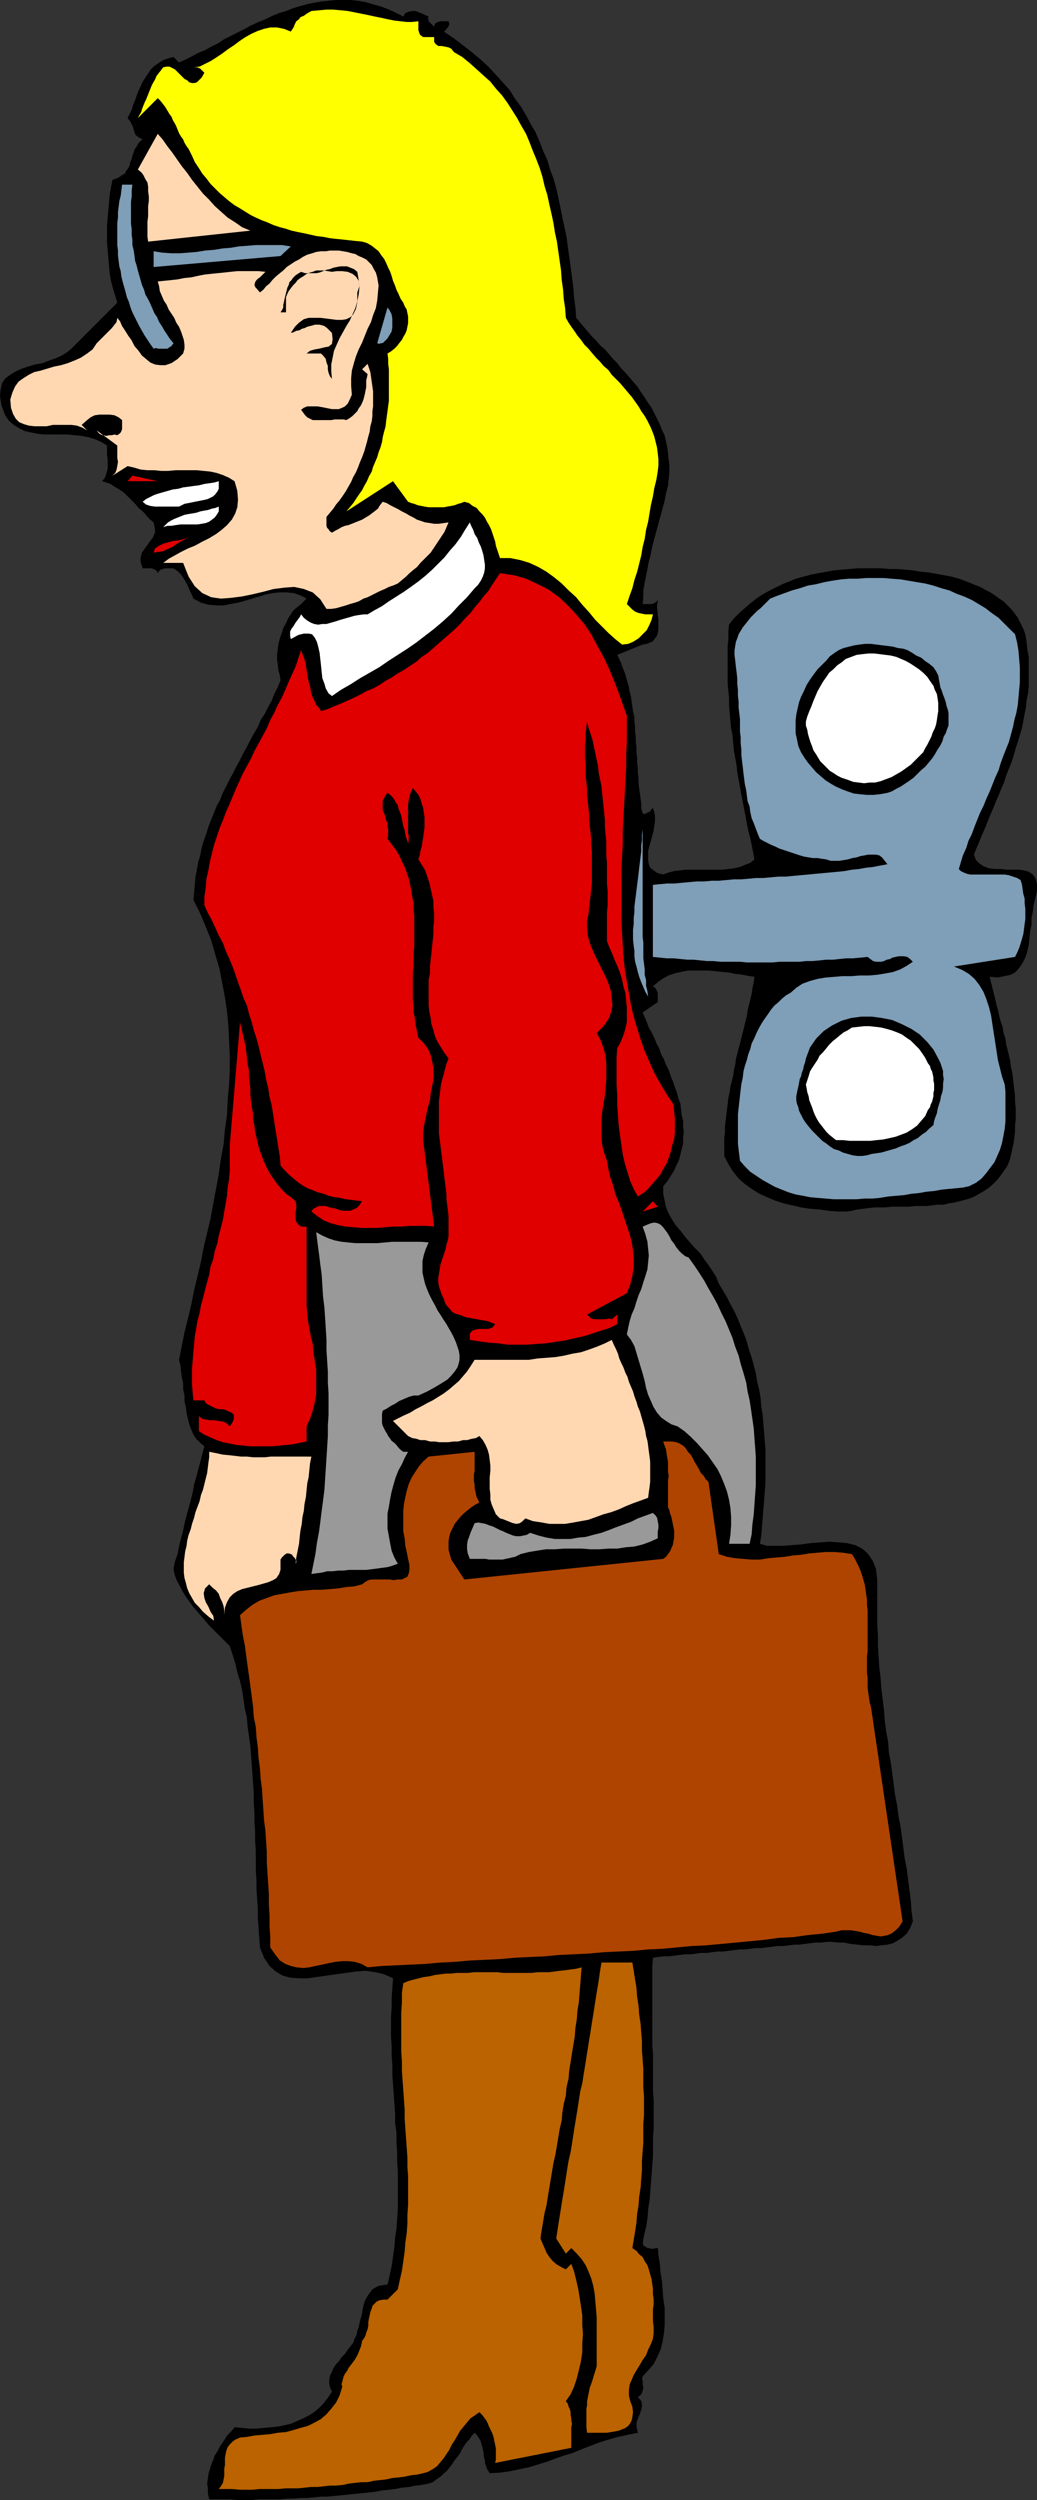 <?xml version="1.0" encoding="UTF-8" standalone="no"?>
<svg
   version="1.0"
   width="64.632mm"
   height="155.711mm"
   id="svg30"
   sodipodi:docname="Mechanical Woman.wmf"
   xmlns:inkscape="http://www.inkscape.org/namespaces/inkscape"
   xmlns:sodipodi="http://sodipodi.sourceforge.net/DTD/sodipodi-0.dtd"
   xmlns="http://www.w3.org/2000/svg"
   xmlns:svg="http://www.w3.org/2000/svg">
  <rect width="100%" height="100%" fill="#333333" stroke="none"/>
  <sodipodi:namedview
     id="namedview30"
     pagecolor="#ffffff"
     bordercolor="#000000"
     borderopacity="0.25"
     inkscape:showpageshadow="2"
     inkscape:pageopacity="0.0"
     inkscape:pagecheckerboard="0"
     inkscape:deskcolor="#d1d1d1"
     inkscape:document-units="mm" />
  <defs
     id="defs1">
    <pattern
       id="WMFhbasepattern"
       patternUnits="userSpaceOnUse"
       width="6"
       height="6"
       x="0"
       y="0" />
  </defs>
  <path
     style="fill:#000000;fill-opacity:1;fill-rule:evenodd;stroke:none"
     d="M 94.997,3.878 95.481,3.07 96.289,2.747 97.097,2.585 h 0.808 l 0.808,0.323 0.808,0.323 0.646,0.323 0.808,0.323 -0.162,0.323 0.162,0.485 v 0.323 l 0.323,0.323 0.162,0.162 0.323,0.323 0.162,0.162 0.323,0.323 0.162,-0.646 0.323,-0.323 0.485,-0.162 0.485,-0.162 h 0.485 0.485 0.646 0.323 l 0.162,0.485 v 0.323 l -0.162,0.323 -0.162,0.323 -0.162,0.162 -0.323,0.323 -0.162,0.323 -0.323,0.162 2.423,1.616 2.1,1.616 2.1,1.616 2.1,1.778 1.777,1.616 1.777,1.939 1.616,1.778 1.616,1.778 1.292,2.101 1.454,1.939 1.131,1.939 1.131,2.101 1.131,1.939 0.969,2.262 0.808,2.101 0.969,2.101 0.646,2.262 0.808,2.101 0.646,2.262 0.485,2.262 0.485,2.262 0.485,2.424 0.485,2.262 0.485,2.262 0.323,2.424 0.323,2.262 0.323,2.424 0.323,2.424 0.323,2.424 0.162,2.424 0.323,2.262 0.162,2.424 0.969,1.131 0.808,0.97 0.969,1.131 0.969,1.131 0.969,0.97 0.969,1.131 1.131,0.97 0.969,1.131 0.969,1.131 0.969,0.97 0.969,1.293 0.969,0.97 0.969,1.131 0.969,1.131 0.969,1.131 0.808,1.293 0.808,1.131 0.808,1.293 0.808,1.131 0.646,1.293 0.646,1.293 0.646,1.293 0.485,1.293 0.646,1.293 0.323,1.454 0.323,1.454 0.162,1.293 0.162,1.616 0.162,1.454 v 1.454 l -0.162,1.616 -0.162,1.616 -0.485,1.778 -0.323,1.778 -0.485,1.778 -0.485,1.778 -0.485,1.778 -0.485,1.778 -0.485,1.778 -0.485,1.778 -0.323,1.778 -0.485,1.778 -0.323,1.778 -0.323,1.616 -0.323,1.616 -0.323,1.778 v 1.616 l -0.162,1.616 h 0.485 0.485 0.485 0.646 l 0.485,-0.162 0.323,-0.162 0.485,-0.323 0.162,-0.646 v 0.808 l -0.162,0.808 v 0.646 l 0.162,0.97 v 0.808 l 0.162,0.808 v 0.808 0.97 0.808 l -0.162,0.646 -0.162,0.646 -0.485,0.646 -0.485,0.646 -0.646,0.323 -0.808,0.323 -0.969,0.162 -5.978,2.424 0.485,0.97 0.485,1.131 0.323,0.97 0.485,1.131 0.323,1.131 0.323,1.131 0.323,1.131 0.162,0.97 0.323,1.293 0.162,1.131 0.162,1.131 0.162,1.131 0.323,1.293 v 1.131 l 0.162,1.293 v 1.131 l 0.162,1.131 V 174.68 l 0.162,1.131 v 1.293 l 0.162,1.293 v 1.131 l 0.162,1.293 v 1.131 l 0.162,1.293 v 1.131 l 0.162,1.293 0.162,1.131 0.162,1.131 0.162,1.293 v 1.131 l 0.323,1.131 0.485,0.162 0.323,-0.162 0.323,-0.162 0.323,-0.162 0.323,-0.162 0.162,-0.323 0.162,-0.162 0.323,-0.323 0.323,0.97 0.162,0.97 v 1.131 l -0.162,1.131 -0.162,1.131 -0.323,1.293 -0.323,1.131 -0.323,1.131 -0.323,1.293 v 0.97 1.131 l 0.162,0.97 0.323,0.808 0.808,0.646 0.969,0.646 1.292,0.323 1.292,-0.485 1.292,-0.323 1.292,-0.162 1.454,-0.162 h 1.454 1.454 1.454 1.454 1.454 1.292 l 1.454,-0.162 1.292,-0.162 1.454,-0.323 1.131,-0.485 1.292,-0.485 0.969,-0.808 -0.323,-1.778 -0.323,-1.616 -0.323,-1.616 -0.485,-1.778 -0.323,-1.616 -0.323,-1.778 -0.323,-1.616 -0.323,-1.778 -0.323,-1.616 -0.323,-1.778 -0.323,-1.778 -0.323,-1.778 -0.162,-1.616 -0.323,-1.778 -0.323,-1.778 -0.162,-1.778 -0.162,-1.778 -0.323,-1.616 -0.162,-1.778 -0.162,-1.778 -0.162,-1.778 v -1.778 l -0.162,-1.616 -0.162,-1.778 v -1.778 -1.778 -1.778 -1.616 -1.778 l 0.162,-1.778 v -1.778 l 0.162,-1.616 1.131,-1.454 1.292,-1.293 1.292,-1.131 1.292,-1.131 1.454,-1.131 1.454,-0.97 1.454,-0.808 1.616,-0.808 1.616,-0.808 1.616,-0.646 1.616,-0.646 1.777,-0.485 1.777,-0.485 1.777,-0.323 1.777,-0.323 1.777,-0.323 1.777,-0.162 1.939,-0.162 1.777,-0.162 h 1.939 1.777 1.939 l 1.939,0.162 h 1.777 l 1.939,0.162 1.777,0.162 1.939,0.323 1.777,0.162 1.777,0.323 1.777,0.323 1.777,0.323 1.777,0.485 1.292,0.485 1.292,0.485 1.131,0.485 1.292,0.485 1.131,0.646 1.292,0.646 0.969,0.646 1.131,0.808 0.969,0.646 0.969,0.97 0.808,0.808 0.808,0.97 0.808,1.131 0.646,1.293 0.646,1.293 0.485,1.293 0.323,1.939 0.162,1.778 0.323,1.616 v 1.778 1.616 1.778 1.778 l -0.162,1.616 -0.323,1.616 -0.162,1.616 -0.323,1.616 -0.323,1.778 -0.323,1.616 -0.485,1.616 -0.485,1.616 -0.485,1.454 -0.485,1.778 -0.485,1.454 -0.646,1.616 -0.646,1.616 -0.485,1.616 -0.646,1.454 -0.646,1.616 -0.646,1.454 -0.646,1.616 -0.646,1.454 -0.646,1.616 -0.646,1.616 -0.646,1.454 -0.646,1.616 -0.646,1.454 -0.646,1.616 0.485,1.293 0.808,0.808 0.969,0.646 1.292,0.485 1.292,0.162 h 1.454 l 1.454,0.162 h 1.454 1.292 l 1.292,0.162 1.131,0.323 0.969,0.646 0.646,0.97 0.323,1.293 v 1.616 l -0.485,2.101 -0.323,1.293 -0.162,1.454 -0.323,1.454 v 1.616 l -0.323,1.616 -0.162,1.616 -0.162,1.616 -0.323,1.454 -0.485,1.454 -0.646,1.293 -0.646,0.97 -0.969,1.131 -1.131,0.646 -1.454,0.323 -1.616,0.323 -1.939,-0.162 0.323,1.293 0.323,1.293 0.323,1.293 0.323,1.293 0.323,1.454 0.323,1.131 0.323,1.454 0.323,1.293 0.485,1.293 0.162,1.293 0.485,1.454 0.162,1.293 0.323,1.293 0.323,1.293 0.323,1.454 0.162,1.293 0.323,1.454 0.162,1.293 0.162,1.454 0.162,1.293 0.162,1.454 v 1.293 l 0.162,1.454 v 1.293 1.454 l -0.162,1.293 v 1.454 l -0.162,1.454 -0.162,1.293 -0.323,1.454 -0.323,1.454 -0.323,1.293 -0.646,1.454 -0.808,1.131 -0.808,1.131 -0.808,0.97 -0.969,0.97 -0.969,0.808 -0.969,0.646 -1.131,0.646 -1.131,0.646 -1.131,0.485 -1.131,0.323 -1.292,0.323 -1.292,0.323 -1.131,0.162 -1.292,0.323 h -1.454 l -1.292,0.162 -1.292,0.162 h -1.454 -1.292 l -1.454,0.162 h -1.292 -1.292 -1.454 l -1.454,0.162 h -1.292 -1.292 l -1.454,0.162 -1.292,0.162 -1.292,0.162 -1.292,0.323 -1.292,0.162 h -2.1 l -2.1,-0.162 -2.1,-0.323 -2.262,-0.162 -2.1,-0.323 -2.1,-0.485 -2.1,-0.485 -1.939,-0.646 -1.939,-0.808 -1.777,-0.808 -1.777,-1.131 -1.616,-1.131 -1.454,-1.293 -1.292,-1.616 -1.131,-1.778 -0.969,-1.939 v -1.454 -1.454 -1.293 l 0.162,-1.454 v -1.293 l 0.162,-1.293 0.162,-1.454 0.162,-1.293 0.162,-1.293 0.162,-1.454 0.323,-1.293 0.162,-1.293 0.323,-1.293 0.323,-1.293 0.162,-1.293 0.323,-1.293 0.162,-1.293 0.323,-1.293 0.323,-1.293 0.323,-1.131 0.323,-1.293 0.323,-1.293 0.323,-1.293 0.323,-1.293 0.323,-1.293 0.162,-1.293 0.323,-1.293 0.323,-1.293 0.323,-1.293 0.162,-1.293 0.323,-1.454 0.162,-1.293 -1.292,-0.162 -1.616,-0.323 -1.454,-0.162 -1.616,-0.323 -1.616,-0.162 -1.616,-0.162 -1.616,-0.162 h -1.616 -1.616 -1.616 l -1.616,0.323 -1.454,0.323 -1.454,0.485 -1.454,0.808 -1.131,0.808 -1.131,0.97 0.485,0.323 0.323,0.485 0.162,0.323 0.162,0.485 v 0.646 0.485 0.485 0.485 l -3.554,2.424 0.485,1.131 0.485,1.131 0.485,1.293 0.646,1.131 0.646,1.293 0.485,1.293 0.646,1.131 0.485,1.454 0.646,1.131 0.485,1.293 0.646,1.293 0.485,1.454 0.485,1.131 0.485,1.454 0.485,1.293 0.323,1.293 0.485,1.293 0.162,1.454 0.162,1.293 0.323,1.293 v 1.293 l 0.162,1.293 -0.162,1.293 v 1.454 l -0.323,1.293 -0.323,1.293 -0.323,1.293 -0.646,1.293 -0.485,1.131 -0.808,1.293 -0.808,1.293 -0.969,1.131 v 1.778 l 0.323,1.616 0.323,1.616 0.646,1.454 0.808,1.454 0.969,1.454 1.131,1.293 0.969,1.293 1.131,1.293 1.131,1.293 1.292,1.293 0.969,1.454 0.969,1.293 0.969,1.454 0.808,1.293 0.646,1.616 0.969,1.616 0.969,1.616 0.808,1.616 0.969,1.778 0.808,1.778 0.646,1.616 0.808,1.939 0.646,1.778 0.485,1.778 0.646,1.939 0.485,1.778 0.485,1.939 0.323,1.939 0.485,1.939 0.323,1.939 0.162,1.939 0.323,2.101 0.162,1.939 0.162,1.939 0.162,2.101 0.162,1.939 v 2.101 1.939 2.101 1.939 l -0.162,2.101 -0.162,2.101 -0.162,1.939 -0.162,2.101 -0.162,1.939 -0.162,2.101 -0.323,1.939 1.616,0.485 h 1.777 1.939 l 2.1,-0.162 2.262,-0.162 2.262,-0.323 2.262,-0.162 2.1,-0.162 2.262,0.162 1.939,0.162 1.939,0.485 1.616,0.808 1.292,1.131 1.131,1.616 0.808,1.939 0.323,2.585 v 2.585 2.747 2.585 2.585 l 0.162,2.585 v 2.424 l 0.162,2.585 0.162,2.585 0.323,2.585 0.162,2.424 0.323,2.585 0.323,2.585 0.162,2.424 0.323,2.424 0.485,2.585 0.162,2.424 0.485,2.585 0.323,2.424 0.323,2.424 0.323,2.585 0.485,2.424 0.323,2.585 0.485,2.424 0.323,2.424 0.323,2.424 0.323,2.585 0.485,2.424 0.323,2.585 0.323,2.424 0.323,2.585 0.162,2.424 0.323,2.424 -0.646,1.616 -0.808,1.293 -1.131,0.97 -0.969,0.646 -1.131,0.646 -1.292,0.323 -1.454,0.162 -1.292,0.162 -1.454,-0.162 h -1.454 l -1.454,-0.162 -1.616,-0.162 -1.454,-0.323 h -1.454 l -1.454,-0.162 h -1.292 l -1.292,0.162 h -1.292 l -1.292,0.162 -1.292,0.162 -1.292,0.162 h -1.131 l -1.292,0.162 -1.292,0.162 h -1.292 l -1.292,0.162 -1.292,0.162 -1.292,0.162 h -1.292 l -1.292,0.162 -1.292,0.162 h -1.292 l -1.292,0.162 -1.292,0.162 -1.292,0.162 h -1.292 l -1.292,0.162 -1.131,0.162 h -1.454 l -1.131,0.162 -1.292,0.162 h -1.292 l -1.292,0.162 -1.292,0.162 -1.292,0.162 h -1.292 l -1.292,0.162 -1.131,0.162 -0.162,1.939 v 1.939 2.101 2.101 1.939 2.101 2.101 2.101 2.101 2.262 l 0.162,2.101 v 2.101 2.262 2.101 2.262 l 0.162,2.101 v 2.101 2.262 2.101 l -0.162,2.262 v 2.101 2.101 l -0.162,2.101 -0.162,2.262 -0.162,2.101 -0.162,2.101 -0.162,1.939 -0.323,2.101 -0.162,2.101 -0.323,2.101 -0.485,1.939 -0.323,1.939 0.162,0.485 0.485,0.323 0.485,0.323 h 0.323 l 0.646,0.162 h 0.485 l 0.485,-0.162 h 0.485 l 0.162,1.778 0.323,1.939 0.162,2.101 0.323,1.939 0.162,2.101 0.162,2.101 0.323,2.101 v 1.939 2.101 l -0.162,1.939 -0.323,1.939 -0.485,1.939 -0.808,1.778 -0.808,1.616 -1.292,1.454 -1.292,1.454 -0.162,0.485 0.162,0.646 v 0.808 l 0.162,0.646 -0.162,0.646 -0.162,0.646 -0.323,0.485 -0.646,0.485 0.808,0.97 0.162,0.97 -0.162,0.97 -0.323,0.97 -0.485,1.131 -0.323,0.97 v 1.131 l 0.323,1.293 -2.423,0.485 -2.262,0.485 -2.262,0.646 -2.1,0.646 -2.1,0.808 -2.1,0.808 -1.939,0.808 -2.1,0.646 -1.939,0.646 -2.1,0.808 -2.1,0.646 -2.1,0.646 -2.262,0.485 -2.262,0.485 -2.262,0.323 -2.585,0.162 -0.323,-0.485 -0.323,-0.485 -0.162,-0.646 -0.323,-0.646 v -0.646 l -0.162,-0.646 -0.162,-0.646 v -0.646 l -0.162,-0.646 -0.162,-0.808 -0.162,-0.485 -0.162,-0.646 -0.323,-0.646 -0.323,-0.485 -0.323,-0.485 -0.485,-0.485 -0.646,0.646 -0.646,0.97 -0.646,0.646 -0.646,0.97 -0.485,0.808 -0.485,0.97 -0.646,0.808 -0.646,0.808 -0.485,0.808 -0.646,0.808 -0.646,0.808 -0.808,0.646 -0.646,0.646 -0.969,0.646 -0.808,0.646 -0.969,0.323 -1.616,0.323 -1.454,0.162 -1.616,0.323 -1.616,0.162 -1.616,0.323 -1.454,0.162 -1.616,0.162 -1.616,0.323 -1.454,0.162 -1.616,0.162 -1.616,0.162 -1.616,0.162 -1.616,0.162 -1.616,0.162 -1.616,0.162 h -1.454 l -1.616,0.162 -1.777,0.162 h -1.616 l -1.616,0.162 h -1.616 l -1.616,0.162 h -1.616 -1.616 -1.777 l -1.616,0.162 h -1.616 -1.777 l -1.616,-0.162 h -1.616 -1.777 -1.616 l -0.323,-1.293 v -1.293 l -0.162,-1.131 0.162,-1.293 0.162,-1.131 0.323,-0.97 0.323,-1.131 0.485,-1.131 0.323,-0.97 0.646,-0.97 0.485,-0.97 0.646,-0.97 0.646,-0.97 0.646,-0.97 0.808,-0.808 0.808,-0.97 1.777,0.162 1.616,0.162 h 1.777 l 1.616,-0.162 1.777,-0.162 1.616,-0.162 1.616,-0.323 1.454,-0.323 1.454,-0.646 1.454,-0.646 1.292,-0.646 1.292,-0.808 1.131,-0.97 1.131,-1.131 0.969,-1.293 0.969,-1.454 -0.485,-0.97 -0.162,-0.97 v -0.808 l 0.162,-0.97 0.485,-0.97 0.323,-0.808 0.646,-0.97 0.646,-0.646 0.646,-0.97 0.808,-0.808 0.646,-0.97 0.646,-0.808 0.646,-0.808 0.323,-0.97 0.485,-0.97 0.162,-0.97 0.323,-0.808 0.162,-0.808 0.162,-0.808 0.323,-0.97 0.162,-0.808 0.162,-0.97 0.162,-0.808 0.323,-0.97 0.323,-0.646 0.485,-0.808 0.485,-0.646 0.485,-0.646 0.808,-0.485 0.646,-0.323 0.969,-0.162 1.131,-0.162 0.485,-2.101 0.485,-2.262 0.323,-2.262 0.323,-2.262 0.162,-2.101 0.323,-2.262 0.162,-2.262 0.162,-2.262 v -2.101 -2.262 -2.262 -2.262 l -0.162,-2.262 v -2.262 l -0.162,-2.262 v -2.262 l -0.323,-2.262 v -2.262 l -0.162,-2.262 -0.162,-2.262 -0.162,-2.262 -0.162,-2.262 v -2.262 l -0.162,-2.262 v -2.262 l -0.162,-2.262 v -2.262 -2.424 l 0.162,-2.262 v -2.262 l 0.162,-2.262 0.162,-2.262 -2.1,-0.97 -2.1,-0.485 -2.262,-0.323 -2.262,0.162 -2.262,0.323 -2.423,0.323 -2.262,0.323 -2.262,0.323 -2.262,0.323 H 70.44 l -2.1,-0.162 -1.777,-0.485 -1.616,-0.97 -1.454,-1.293 -1.292,-1.939 -0.969,-2.424 -0.162,-2.262 -0.162,-2.262 -0.162,-2.262 v -2.262 l -0.162,-2.262 -0.162,-2.262 v -2.262 l -0.162,-2.262 v -2.262 -2.424 l -0.162,-2.262 v -2.262 l -0.162,-2.262 v -2.262 l -0.162,-2.262 V 422.076 l -0.162,-2.262 -0.162,-2.262 -0.162,-2.262 -0.162,-2.262 -0.162,-2.101 -0.323,-2.262 -0.323,-2.262 -0.162,-2.101 -0.485,-2.101 -0.323,-2.262 -0.323,-2.101 -0.485,-2.101 -0.646,-2.101 -0.485,-2.101 -0.646,-2.101 -0.646,-1.939 -0.969,-0.97 -0.969,-0.97 -0.969,-0.97 -0.969,-0.97 -0.969,-0.97 -0.969,-1.131 -0.969,-1.131 -0.969,-1.131 -0.969,-1.131 -0.808,-1.131 -0.808,-1.131 -0.808,-1.293 -0.646,-1.293 -0.646,-1.131 -0.485,-1.293 -0.323,-1.454 0.323,-1.778 0.646,-1.778 0.323,-1.778 0.485,-1.939 0.485,-1.778 0.323,-1.616 0.485,-1.939 0.485,-1.778 0.485,-1.778 0.485,-1.939 0.323,-1.778 0.485,-1.778 0.485,-1.778 0.485,-1.778 0.485,-1.939 0.485,-1.778 -0.969,-0.808 -0.969,-0.97 -0.646,-0.97 -0.485,-1.131 -0.485,-1.293 -0.323,-1.293 -0.323,-1.293 -0.162,-1.454 -0.323,-1.293 v -1.454 l -0.323,-1.454 v -1.454 l -0.323,-1.454 -0.162,-1.293 -0.162,-1.454 -0.323,-1.293 0.646,-3.232 0.646,-3.232 0.808,-3.232 0.808,-3.393 0.646,-3.232 0.808,-3.393 0.808,-3.393 0.646,-3.393 0.808,-3.393 0.808,-3.393 0.646,-3.555 0.646,-3.393 0.646,-3.555 0.485,-3.393 0.646,-3.555 0.323,-3.555 0.485,-3.393 0.162,-3.555 0.323,-3.555 0.162,-3.393 v -3.555 l -0.162,-3.393 -0.162,-3.393 -0.323,-3.393 -0.485,-3.393 -0.646,-3.393 -0.646,-3.393 -0.969,-3.232 -0.969,-3.393 -1.292,-3.232 -1.292,-3.07 -1.616,-3.232 0.162,-1.778 0.162,-1.778 0.162,-1.778 0.323,-1.778 0.323,-1.778 0.485,-1.616 0.323,-1.778 0.485,-1.616 0.646,-1.778 0.485,-1.616 0.646,-1.616 0.646,-1.616 0.646,-1.616 0.808,-1.454 0.646,-1.616 0.808,-1.616 0.808,-1.616 0.808,-1.454 0.808,-1.616 0.808,-1.454 0.808,-1.616 0.808,-1.454 0.808,-1.616 0.808,-1.454 0.969,-1.616 0.646,-1.616 0.969,-1.454 0.808,-1.616 0.808,-1.454 0.646,-1.616 0.808,-1.616 0.646,-1.616 -0.162,-1.131 -0.323,-1.131 -0.162,-1.293 -0.162,-1.293 v -1.293 l 0.162,-1.293 0.162,-1.131 0.323,-1.293 0.485,-1.293 0.323,-1.131 0.646,-1.131 0.485,-1.131 0.646,-0.97 0.646,-0.97 0.969,-0.808 0.808,-0.646 1.292,-1.293 -1.616,-0.808 -1.454,-0.485 -1.616,-0.162 h -1.616 l -1.616,0.162 -1.616,0.323 -1.616,0.485 -1.616,0.485 -1.616,0.485 -1.777,0.485 -1.777,0.323 -1.616,0.323 h -1.777 l -1.777,-0.162 -1.777,-0.485 -1.777,-0.97 -0.323,-0.808 -0.485,-0.97 -0.485,-1.131 -0.485,-0.97 -0.485,-0.808 -0.646,-0.97 -0.808,-0.808 -0.969,-0.646 H 40.39 39.905 39.259 38.774 l -0.485,0.162 -0.485,0.162 -0.323,0.323 -0.323,0.485 -0.162,-0.485 -0.485,-0.323 -0.323,-0.162 -0.485,-0.162 h -0.646 -0.485 -0.485 -0.485 l -0.323,-0.97 -0.162,-0.646 v -0.808 l 0.162,-0.646 0.162,-0.646 0.485,-0.646 0.323,-0.485 0.485,-0.646 0.323,-0.485 0.485,-0.646 0.485,-0.646 0.162,-0.485 0.323,-0.646 v -0.808 l -0.162,-0.808 -0.162,-0.808 -0.808,-0.646 -0.646,-0.646 -0.646,-0.808 -0.646,-0.646 -0.808,-0.646 -0.646,-0.808 -0.646,-0.646 -0.646,-0.646 -0.646,-0.646 -0.808,-0.808 -0.646,-0.485 -0.808,-0.485 -0.808,-0.485 -0.969,-0.646 -0.969,-0.323 -0.969,-0.323 0.646,-0.808 0.323,-0.97 0.323,-1.131 v -1.131 -0.97 l -0.162,-1.293 v -0.97 -1.131 l -1.292,-0.808 -1.454,-0.646 -1.616,-0.485 -1.616,-0.323 -1.777,-0.162 -1.616,-0.162 H 14.056 12.278 10.501 L 8.886,102.126 7.27,101.802 5.816,101.479 4.524,100.833 3.231,100.025 2.1,99.055 1.131,97.601 0.323,95.339 0,93.238 0.162,91.622 0.485,90.168 1.292,89.037 2.423,88.229 3.716,87.421 5.17,86.774 l 1.454,-0.485 1.616,-0.485 1.777,-0.323 1.616,-0.646 1.454,-0.485 1.454,-0.646 1.292,-0.808 0.969,-0.808 L 27.627,71.262 27.142,69.646 26.657,68.03 26.173,66.252 25.849,64.475 25.688,62.697 25.526,60.758 25.365,58.981 25.203,57.042 v -1.939 -1.939 l 0.162,-1.939 0.162,-1.778 0.162,-1.778 0.162,-1.939 0.323,-1.778 0.323,-1.616 0.969,-0.323 0.646,-0.323 0.646,-0.485 0.646,-0.323 0.323,-0.646 0.485,-0.646 0.323,-0.646 0.162,-0.808 0.323,-0.646 0.162,-0.808 0.323,-0.808 0.162,-0.646 0.485,-0.646 0.323,-0.646 0.485,-0.646 0.646,-0.485 -0.969,-0.485 -0.646,-0.485 -0.323,-0.646 -0.162,-0.646 -0.162,-0.646 -0.323,-0.646 -0.323,-0.646 -0.646,-0.808 0.485,-0.97 0.485,-0.97 0.323,-1.131 0.485,-1.131 0.323,-0.97 0.485,-1.293 0.485,-0.97 0.485,-1.131 0.646,-0.97 0.646,-0.97 0.646,-0.97 0.808,-0.808 0.969,-0.646 0.969,-0.646 1.292,-0.485 1.292,-0.323 1.292,1.293 1.454,-0.646 1.616,-0.808 1.454,-0.808 1.616,-0.646 1.454,-0.808 1.616,-0.808 1.454,-0.97 1.616,-0.808 1.616,-0.808 1.616,-0.808 1.454,-0.808 1.777,-0.808 1.616,-0.646 1.616,-0.808 1.616,-0.646 1.616,-0.485 1.616,-0.646 1.616,-0.485 1.777,-0.485 1.616,-0.323 1.777,-0.323 1.616,-0.162 L 79.164,0 h 1.616 1.777 l 1.616,0.162 1.939,0.323 1.616,0.485 1.777,0.485 1.777,0.646 1.777,0.808 z"
     id="path1" />
  <path
     style="fill:#ffff00;fill-opacity:1;fill-rule:evenodd;stroke:none"
     d="M 98.551,5.009 V 5.494 5.979 6.625 7.11 l 0.162,0.485 0.162,0.485 0.323,0.323 0.485,0.323 h 2.585 v 1.131 l 0.323,0.485 0.646,0.485 h 0.808 l 0.808,0.162 0.808,0.162 0.646,0.323 0.646,0.808 1.939,1.131 1.777,1.454 1.616,1.454 1.616,1.454 1.616,1.454 1.292,1.616 1.454,1.616 1.292,1.778 1.131,1.778 1.131,1.778 0.969,1.778 1.131,1.939 0.808,1.939 0.808,2.101 0.808,1.939 0.808,2.101 0.646,2.101 0.485,2.101 0.646,2.101 0.485,2.262 0.485,2.101 0.485,2.262 0.323,2.101 0.485,2.262 0.323,2.262 0.323,2.262 0.323,2.262 0.162,2.262 0.323,2.262 0.162,2.262 0.323,2.101 0.162,2.262 0.646,1.131 0.646,0.97 0.808,1.131 0.646,0.97 0.808,0.97 0.808,1.131 0.969,0.97 0.808,0.97 0.969,1.131 0.969,0.97 0.808,0.97 1.131,0.97 0.808,1.131 0.969,0.97 0.969,0.97 0.969,1.131 0.808,0.97 0.969,1.131 0.808,1.131 0.808,1.131 0.646,1.131 0.808,1.131 0.646,1.131 0.646,1.293 0.485,1.131 0.485,1.293 0.323,1.293 0.323,1.293 0.162,1.293 0.162,1.454 v 1.454 l -0.162,1.454 -0.323,1.939 -0.485,1.939 -0.323,1.939 -0.485,2.101 -0.323,1.939 -0.323,1.939 -0.485,1.939 -0.323,2.101 -0.485,1.939 -0.323,1.939 -0.485,1.939 -0.485,1.939 -0.646,1.939 -0.485,1.939 -0.646,1.778 -0.646,1.939 0.646,0.646 0.646,0.646 0.646,0.485 0.808,0.323 0.808,0.162 0.808,0.162 h 0.808 0.969 l -0.323,1.293 -0.485,1.131 -0.646,1.293 -0.969,0.97 -0.969,0.97 -1.292,0.808 -1.131,0.485 -1.454,0.162 -1.616,-1.293 -1.616,-1.454 -1.454,-1.454 -1.616,-1.616 -1.454,-1.778 -1.616,-1.778 -1.454,-1.778 -1.777,-1.616 -1.616,-1.616 -1.777,-1.454 -1.777,-1.293 -1.939,-1.131 -2.1,-0.97 -2.1,-0.646 -2.423,-0.485 h -2.423 l -0.323,-0.97 -0.323,-0.97 -0.323,-0.97 -0.162,-0.97 -0.323,-0.97 -0.323,-0.97 -0.323,-0.97 -0.485,-0.97 -0.485,-0.808 -0.485,-0.97 -0.646,-0.808 -0.646,-0.646 -0.646,-0.808 -0.969,-0.485 -0.808,-0.646 -1.131,-0.323 -0.808,0.323 -0.646,0.162 -0.808,0.323 -0.808,0.162 -0.969,0.162 -0.808,0.162 h -0.969 -0.808 -0.969 -0.808 l -0.969,-0.162 -0.808,-0.162 -0.808,-0.162 -0.808,-0.323 -0.646,-0.162 -0.808,-0.323 -3.554,-4.848 -10.986,7.11 0.808,-0.97 0.808,-0.97 0.646,-0.97 0.646,-0.97 0.808,-1.131 0.485,-0.97 0.646,-1.131 0.485,-1.131 0.646,-1.131 0.323,-1.131 0.485,-1.131 0.485,-1.131 0.323,-1.131 0.485,-1.293 0.323,-1.131 0.162,-1.131 0.323,-1.293 0.323,-1.131 0.162,-1.293 0.162,-1.293 0.162,-1.131 0.162,-1.293 0.162,-1.131 v -1.293 -1.293 -1.131 -1.293 -1.293 -1.131 l -0.162,-1.293 v -1.131 l -0.162,-1.293 0.808,-0.485 0.808,-0.646 0.646,-0.646 0.485,-0.646 0.646,-0.808 0.323,-0.646 0.485,-0.808 0.323,-0.808 0.162,-0.808 0.162,-0.808 V 75.301 74.494 L 95.966,73.686 95.804,72.878 95.32,72.07 94.997,71.262 94.35,70.292 93.866,69.161 93.381,68.191 93.058,67.222 92.573,66.091 92.25,64.96 91.927,63.99 91.442,63.021 90.958,61.889 90.473,60.92 89.827,60.112 89.181,59.142 88.373,58.496 87.565,57.85 86.434,57.203 85.303,56.88 83.688,56.718 82.234,56.557 80.78,56.395 79.164,56.234 77.71,56.072 76.094,55.749 74.64,55.587 73.186,55.264 71.732,54.941 70.117,54.618 68.663,54.295 67.209,53.81 65.916,53.487 64.462,53.002 63.008,52.356 61.716,51.871 60.262,51.224 58.969,50.578 57.677,49.77 56.384,48.962 55.253,48.316 53.961,47.346 52.83,46.377 51.699,45.407 50.73,44.438 49.599,43.306 48.629,42.014 47.66,40.883 46.852,39.59 45.883,38.136 45.237,36.681 44.429,35.065 43.944,34.419 43.459,33.611 43.136,32.803 42.652,32.157 42.167,31.349 41.844,30.541 41.521,29.733 41.198,29.086 40.713,28.278 40.39,27.47 39.905,26.824 39.42,26.016 38.936,25.208 38.451,24.562 37.805,23.754 37.159,23.108 l -4.685,4.686 0.323,-0.646 0.485,-0.808 0.162,-0.646 0.323,-0.808 0.323,-0.808 0.323,-0.646 0.323,-0.808 0.323,-0.808 0.323,-0.808 0.323,-0.808 0.323,-0.646 0.485,-0.808 0.323,-0.808 0.485,-0.646 0.646,-0.808 0.485,-0.646 0.808,-0.162 h 0.646 l 0.646,0.323 0.646,0.323 0.646,0.646 0.485,0.485 0.485,0.485 0.646,0.646 0.646,0.323 0.485,0.485 0.646,0.162 h 0.485 l 0.646,-0.162 0.485,-0.485 0.646,-0.646 0.646,-1.131 -0.323,-0.323 -0.162,-0.162 -0.323,-0.323 -0.162,-0.162 -0.323,-0.162 -0.485,-0.162 h -0.323 -0.485 l 1.454,-0.162 1.292,-0.646 1.292,-0.646 1.292,-0.808 1.454,-0.97 1.292,-0.97 1.454,-0.97 1.292,-0.97 1.454,-0.97 1.454,-0.808 1.454,-0.646 1.454,-0.485 1.454,-0.323 h 1.616 L 66.885,6.787 68.501,7.433 69.147,6.464 69.47,5.656 69.793,5.009 70.44,4.525 70.763,4.04 71.571,3.717 72.217,3.232 73.348,2.585 75.125,2.424 76.902,2.262 h 1.616 l 1.777,0.162 1.616,0.162 1.616,0.323 1.616,0.323 1.616,0.323 1.454,0.323 1.616,0.323 1.454,0.323 1.616,0.323 1.454,0.162 1.454,0.162 h 1.292 z"
     id="path2" />
  <path
     style="fill:#ffd8b2;fill-opacity:1;fill-rule:evenodd;stroke:none"
     d="M 58.969,54.295 34.897,56.88 34.735,55.749 V 54.618 53.487 52.194 l 0.162,-1.293 v -1.131 -1.293 l 0.162,-1.131 V 46.215 l -0.162,-1.131 v -1.131 l -0.162,-0.97 -0.485,-0.808 -0.485,-0.97 -0.485,-0.646 -0.808,-0.646 4.685,-8.403 1.131,1.293 1.131,1.616 1.131,1.454 1.131,1.616 1.131,1.616 1.292,1.616 1.131,1.616 1.292,1.616 1.292,1.616 1.454,1.454 1.292,1.454 1.616,1.454 1.454,1.293 1.777,1.131 1.616,1.131 z"
     id="path3" />
  <path
     style="fill:#7f9eb7;fill-opacity:1;fill-rule:evenodd;stroke:none"
     d="m 31.181,43.468 -0.162,1.454 v 1.293 l -0.162,1.293 v 1.293 1.293 1.293 1.293 l 0.162,1.293 v 1.293 l 0.162,1.131 v 1.293 l 0.323,1.293 0.162,1.131 0.162,1.293 0.323,0.97 0.323,1.293 0.323,1.131 0.323,1.131 0.323,1.131 0.485,1.131 0.323,1.131 0.646,1.131 0.485,0.97 0.485,1.131 0.485,1.131 0.646,0.97 0.485,1.131 0.646,0.97 0.646,1.131 0.646,0.97 0.646,0.97 0.808,0.97 -0.485,0.646 -0.485,0.323 -0.485,0.323 H 38.774 37.966 37.32 L 36.674,81.927 36.189,82.088 35.381,80.957 34.735,79.988 34.089,79.018 33.443,77.887 32.796,76.756 32.312,75.786 31.666,74.494 31.181,73.524 30.696,72.231 30.373,71.1 29.888,69.969 29.565,68.676 29.242,67.545 28.919,66.414 28.596,65.121 28.434,63.828 28.111,62.697 27.95,61.405 27.788,60.112 V 58.981 L 27.627,57.688 V 56.395 55.103 53.81 52.517 l 0.162,-1.293 v -1.293 l 0.162,-1.293 0.162,-1.293 0.323,-1.293 0.162,-1.293 0.162,-1.293 z"
     id="path4" />
  <path
     style="fill:#7f9eb7;fill-opacity:1;fill-rule:evenodd;stroke:none"
     d="m 66.078,60.273 -29.888,2.585 v -3.717 l 1.939,0.323 2.262,0.162 h 1.939 l 2.1,-0.162 1.939,-0.162 1.939,-0.323 2.1,-0.162 1.939,-0.323 1.939,-0.162 1.939,-0.323 2.1,-0.162 1.939,-0.162 h 2.1 1.939 2.1 l 2.1,0.323 z"
     id="path5" />
  <path
     style="fill:#ffd8b2;fill-opacity:1;fill-rule:evenodd;stroke:none"
     d="m 88.857,65.283 0.323,1.939 -0.162,1.778 -0.162,1.778 -0.323,1.778 -0.646,1.616 -0.485,1.616 -0.808,1.616 -0.646,1.616 -0.646,1.616 -0.808,1.616 -0.646,1.616 -0.485,1.616 -0.485,1.778 -0.162,1.778 v 1.778 l 0.162,2.101 -0.485,1.131 -0.485,0.97 -0.646,0.646 -0.646,0.323 -0.808,0.323 h -0.808 -0.808 l -0.808,-0.162 -0.808,-0.162 -0.808,-0.162 -0.969,-0.162 h -0.808 -0.808 -0.808 l -0.808,0.323 -0.646,0.485 0.485,0.646 0.485,0.646 0.485,0.485 0.646,0.323 0.646,0.323 h 0.646 0.808 0.646 0.646 0.969 0.646 l 0.808,-0.162 h 0.646 0.808 0.646 l 0.646,0.162 0.808,-0.485 0.646,-0.485 0.646,-0.646 0.485,-0.485 0.323,-0.646 0.485,-0.646 0.323,-0.646 0.323,-0.808 0.162,-0.646 0.162,-0.646 0.162,-0.808 0.162,-0.808 v -0.646 -0.97 l 0.162,-0.646 0.162,-0.808 -1.292,-1.131 1.292,-1.293 0.323,0.97 0.323,0.97 0.162,1.131 0.162,1.131 0.162,1.131 0.162,1.131 v 1.131 1.131 1.293 l -0.162,1.131 v 1.131 l -0.162,1.293 -0.323,1.131 -0.162,1.293 -0.323,1.131 -0.323,1.293 -0.323,1.131 -0.323,1.131 -0.485,1.293 -0.485,1.131 -0.485,1.293 -0.485,1.131 -0.646,1.131 -0.485,1.131 -0.646,1.131 -0.646,1.131 -0.646,0.97 -0.808,1.131 -0.808,0.97 -0.646,0.97 -0.808,0.97 -0.808,0.97 v 0.485 0.646 0.323 0.646 l 0.162,0.485 0.323,0.323 0.323,0.485 0.485,0.323 0.808,-0.485 0.646,-0.323 0.808,-0.485 0.808,-0.323 0.808,-0.162 0.808,-0.323 0.808,-0.323 0.808,-0.323 0.808,-0.323 0.808,-0.485 0.808,-0.485 0.646,-0.485 0.646,-0.485 0.808,-0.646 0.485,-0.808 0.646,-0.808 0.969,0.323 0.808,0.485 0.969,0.485 0.969,0.485 0.808,0.485 0.969,0.485 0.808,0.485 0.969,0.485 0.808,0.485 0.969,0.323 0.969,0.323 1.131,0.162 0.969,0.162 h 1.131 l 1.131,-0.162 1.131,-0.162 -0.485,1.131 -0.485,1.131 -0.646,0.97 -0.646,0.97 -0.646,0.97 -0.646,0.97 -0.646,0.97 -0.808,0.808 -0.808,0.808 -0.808,0.808 -0.808,0.97 -0.808,0.646 -0.969,0.808 -0.808,0.808 -0.969,0.808 -0.969,0.808 -1.131,0.485 -0.969,0.323 -0.969,0.485 -1.131,0.485 -0.969,0.485 -0.969,0.485 -0.969,0.485 -0.969,0.323 -1.131,0.646 -0.969,0.323 -1.131,0.323 -0.969,0.323 -1.131,0.323 -1.131,0.323 -1.131,0.162 H 76.902 l -1.454,-2.262 -1.777,-1.616 -2.1,-0.808 -2.262,-0.485 -2.262,0.162 -2.585,0.323 -2.423,0.646 -2.747,0.646 -2.423,0.485 -2.585,0.323 -2.262,0.162 -2.262,-0.323 -2.1,-0.97 -1.777,-1.616 -1.454,-2.262 -1.292,-3.232 h -4.685 l 1.292,-0.97 1.454,-0.808 1.454,-0.808 1.616,-0.808 1.616,-0.646 1.777,-0.97 1.616,-0.808 1.616,-0.97 1.292,-0.97 1.292,-1.131 1.131,-1.293 0.808,-1.454 0.485,-1.454 0.162,-1.778 -0.162,-2.101 -0.646,-2.262 -1.292,-0.808 -1.454,-0.646 -1.454,-0.485 -1.454,-0.323 -1.616,-0.162 -1.616,-0.162 h -1.616 -1.777 -1.616 l -1.777,0.162 h -1.616 l -1.616,-0.162 h -1.616 l -1.616,-0.162 -1.616,-0.485 -1.454,-0.323 -3.554,2.262 0.646,-0.646 0.323,-0.808 0.162,-0.808 0.162,-0.97 -0.162,-0.97 v -0.97 -0.97 -0.97 l -4.847,-3.555 0.485,0.646 0.485,0.323 0.485,0.162 0.808,0.162 0.646,-0.162 h 0.646 l 0.646,-0.162 0.646,0.162 0.485,-0.323 0.323,-0.323 0.162,-0.323 0.162,-0.485 v -0.646 -0.485 -0.485 -0.485 L 27.95,98.247 26.98,97.763 25.849,97.601 H 24.557 23.426 l -1.131,0.162 -0.969,0.485 -0.808,0.646 -1.292,1.131 1.292,1.293 -1.131,-0.646 -1.292,-0.485 -1.292,-0.162 h -1.292 -1.616 -1.454 l -1.454,0.323 H 9.532 8.078 l -1.292,-0.162 -1.131,-0.323 -1.131,-0.485 -0.808,-0.808 -0.646,-1.131 -0.485,-1.454 -0.162,-1.939 0.485,-1.616 0.646,-1.454 0.808,-1.131 1.131,-0.808 1.292,-0.808 1.292,-0.646 1.454,-0.323 1.616,-0.485 1.616,-0.485 1.616,-0.323 1.616,-0.485 1.616,-0.646 1.454,-0.646 1.454,-0.97 1.292,-0.97 0.969,-1.454 0.646,-0.646 0.808,-0.808 0.646,-0.646 0.808,-0.808 0.646,-0.646 0.646,-0.808 0.485,-0.646 0.162,-0.97 0.646,0.808 0.485,1.131 0.646,0.97 0.808,1.293 0.808,1.131 0.646,1.293 0.969,1.131 0.808,1.131 0.969,0.808 0.969,0.808 1.131,0.485 1.292,0.162 h 1.131 l 1.454,-0.485 1.454,-0.97 1.292,-1.293 0.323,-1.131 V 81.119 L 43.298,79.988 42.975,79.018 42.652,78.049 42.167,76.917 41.521,75.948 41.036,74.817 40.39,73.847 39.744,72.878 39.259,71.746 38.613,70.777 38.128,69.646 37.643,68.515 l -0.162,-1.131 -0.323,-1.131 1.616,-0.162 1.616,-0.162 1.454,-0.162 1.616,-0.323 1.616,-0.162 1.454,-0.323 1.616,-0.323 1.454,-0.162 1.616,-0.162 1.616,-0.162 1.454,-0.162 1.616,-0.162 h 1.616 1.616 1.777 l 1.616,0.162 -0.485,0.485 -0.323,0.323 -0.485,0.485 -0.485,0.323 -0.323,0.323 -0.323,0.485 -0.162,0.646 0.162,0.485 1.131,1.293 0.808,-0.646 0.646,-0.808 0.808,-0.646 0.646,-0.808 0.808,-0.808 0.969,-0.808 0.808,-0.646 0.808,-0.808 0.969,-0.646 0.969,-0.646 0.969,-0.485 0.969,-0.646 0.969,-0.485 1.131,-0.323 0.969,-0.323 1.131,-0.162 h 1.131 l 0.969,-0.162 h 1.131 0.969 l 0.969,0.162 0.969,0.162 1.131,0.323 0.808,0.162 0.808,0.485 0.808,0.323 0.969,0.485 0.646,0.646 0.646,0.646 0.485,0.97 0.485,0.808 z"
     id="path6" />
  <path
     style="fill:#000000;fill-opacity:1;fill-rule:evenodd;stroke:none"
     d="m 84.172,63.99 0.323,1.939 0.162,1.778 -0.162,1.616 -0.323,1.616 -0.485,1.616 -0.646,1.454 -0.646,1.454 -0.808,1.293 -0.808,1.454 -0.808,1.454 -0.646,1.454 -0.646,1.454 -0.323,1.616 -0.323,1.616 v 1.616 l 0.162,1.778 -0.485,-0.646 -0.323,-0.808 -0.162,-0.808 V 86.128 L 76.902,85.32 76.741,84.512 76.256,83.866 75.61,83.219 h -3.393 l 0.808,-0.646 1.131,-0.323 0.969,-0.162 1.292,-0.323 0.969,-0.162 0.808,-0.646 0.162,-1.131 -0.162,-1.454 L 77.548,77.725 77.064,77.241 76.417,76.756 75.933,76.594 75.287,76.433 h -0.485 -0.646 l -0.485,0.162 -0.646,0.162 -0.646,0.162 -0.646,0.323 -0.646,0.162 -0.485,0.323 -0.808,0.162 -0.646,0.323 -0.646,0.162 0.969,-1.454 0.969,-0.97 1.131,-0.808 1.131,-0.323 h 1.454 1.292 l 1.292,0.162 1.292,0.162 1.292,0.162 h 1.292 l 0.969,-0.162 0.969,-0.485 0.646,-0.646 0.646,-1.293 0.323,-1.616 v -2.262 l 0.485,-1.454 -0.162,-1.293 -0.646,-0.97 -0.808,-0.646 -1.131,-0.485 -1.292,-0.162 h -1.292 l -1.131,0.162 -0.969,-0.162 -0.969,-0.162 h -0.808 -0.969 l -0.808,0.323 -0.646,0.162 -0.808,0.323 -0.646,0.485 -0.808,0.485 -0.646,0.485 -0.485,0.646 -0.646,0.646 -0.485,0.646 -0.485,0.646 -0.323,0.646 -0.323,0.808 v 3.555 h -1.292 l 0.323,-0.485 0.323,-0.646 v -0.646 l 0.162,-0.646 0.162,-0.808 0.162,-0.646 0.162,-0.646 0.162,-0.646 0.162,-0.646 0.323,-0.646 0.162,-0.646 0.485,-0.485 0.323,-0.485 0.646,-0.646 0.485,-0.323 0.808,-0.485 0.969,0.323 h 0.808 0.969 0.808 l 0.808,-0.162 0.808,-0.323 0.808,-0.323 0.808,-0.162 0.808,-0.323 0.808,-0.162 0.808,-0.162 h 0.808 0.808 l 0.808,0.323 0.808,0.323 z"
     id="path7" />
  <path
     style="fill:#7f9eb7;fill-opacity:1;fill-rule:evenodd;stroke:none"
     d="m 91.281,79.664 -0.162,0.162 -0.323,0.323 -0.162,0.162 -0.323,0.323 -0.323,0.162 h -0.323 l -0.323,0.162 -0.485,-0.162 2.423,-8.403 0.485,0.646 0.485,0.97 0.162,0.97 v 0.97 1.131 l -0.162,0.97 -0.485,0.808 z"
     id="path8" />
  <path
     style="fill:#e00000;fill-opacity:1;fill-rule:evenodd;stroke:none"
     d="m 30.05,113.275 1.131,-1.293 5.978,1.293 z"
     id="path9" />
  <path
     style="fill:#ffffff;fill-opacity:1;fill-rule:evenodd;stroke:none"
     d="m 51.537,113.275 v 0.97 0.808 l -0.323,0.646 -0.485,0.646 -0.485,0.485 -0.646,0.323 -0.646,0.323 -0.646,0.162 -0.808,0.162 -0.808,0.162 -0.808,0.162 -0.808,0.162 -0.808,0.162 -0.808,0.162 -0.646,0.323 -0.646,0.323 H 41.036 39.905 38.774 37.643 36.512 l -1.131,-0.162 -0.969,-0.323 -0.808,-0.646 0.808,-0.646 0.969,-0.485 0.969,-0.485 0.969,-0.323 1.131,-0.323 1.131,-0.323 1.131,-0.323 1.292,-0.162 1.131,-0.323 1.292,-0.162 1.131,-0.162 1.292,-0.162 1.292,-0.323 1.131,-0.162 1.131,-0.162 z"
     id="path10" />
  <path
     style="fill:#ffffff;fill-opacity:1;fill-rule:evenodd;stroke:none"
     d="m 51.537,119.254 v 1.131 l -0.485,0.808 -0.485,0.646 -0.646,0.485 -0.646,0.485 -0.808,0.323 -0.969,0.162 -0.969,0.162 H 45.56 44.59 43.459 42.49 l -1.131,0.162 -0.969,0.162 h -0.969 l -0.969,0.323 0.646,-0.646 0.485,-0.485 0.808,-0.485 0.646,-0.323 0.808,-0.323 0.808,-0.323 0.808,-0.323 0.808,-0.162 0.969,-0.162 0.969,-0.162 0.969,-0.323 0.808,-0.162 0.969,-0.162 0.969,-0.323 0.808,-0.162 z"
     id="path11" />
  <path
     style="fill:#ffffff;fill-opacity:1;fill-rule:evenodd;stroke:none"
     d="m 111.799,138.484 -1.777,2.101 -1.939,1.939 -1.777,1.939 -1.939,1.778 -2.1,1.778 -2.1,1.616 -2.1,1.616 -2.1,1.454 -2.262,1.454 -2.262,1.454 -2.1,1.454 -2.262,1.293 -2.262,1.293 -2.262,1.454 -2.262,1.293 -2.1,1.454 -0.808,-0.646 -0.646,-1.131 -0.323,-1.131 -0.485,-1.293 -0.162,-1.454 -0.162,-1.616 -0.162,-1.454 -0.162,-1.454 -0.323,-1.454 -0.323,-1.131 -0.485,-0.97 -0.646,-0.808 -0.808,-0.162 h -1.131 l -1.292,0.323 -1.777,0.97 -0.162,-0.808 v -0.97 l 0.323,-0.646 0.485,-0.646 0.485,-0.808 0.485,-0.646 0.485,-0.646 0.323,-0.646 0.646,0.808 0.808,0.646 0.808,0.485 0.808,0.323 0.969,0.162 0.969,-0.162 h 0.969 l 1.131,-0.323 1.131,-0.323 0.969,-0.323 1.131,-0.323 1.131,-0.323 1.131,-0.323 0.969,-0.162 1.131,-0.162 h 0.969 l 1.616,-0.97 1.777,-0.97 1.616,-1.131 1.777,-1.131 1.777,-1.131 1.616,-1.131 1.777,-1.293 1.616,-1.293 1.616,-1.454 1.454,-1.454 1.454,-1.454 1.292,-1.616 1.292,-1.454 1.292,-1.778 0.969,-1.616 1.131,-1.778 0.323,0.808 0.485,0.97 0.323,0.97 0.646,0.97 0.323,0.97 0.485,0.97 0.323,0.97 0.323,1.131 0.162,1.131 0.162,0.97 v 0.97 l -0.162,0.97 -0.323,0.97 -0.485,0.97 -0.646,0.97 z"
     id="path12" />
  <path
     style="fill:#e00000;fill-opacity:1;fill-rule:evenodd;stroke:none"
     d="m 44.429,126.526 -0.969,0.485 -0.969,0.485 -0.969,0.646 -0.969,0.646 -1.131,0.485 -0.969,0.485 -1.131,0.162 -1.131,0.162 0.323,-0.97 0.969,-0.646 0.969,-0.485 1.131,-0.323 1.292,-0.323 1.292,-0.162 1.292,-0.323 z"
     id="path13" />
  <path
     style="fill:#e00000;fill-opacity:1;fill-rule:evenodd;stroke:none"
     d="m 147.665,168.54 v 3.07 2.909 l -0.162,3.07 v 3.07 l -0.162,2.909 -0.162,3.07 -0.162,3.07 -0.162,2.909 -0.162,3.07 v 3.07 l -0.162,3.07 -0.162,2.909 v 2.909 3.07 2.909 2.909 l 0.162,2.909 0.162,3.07 0.162,2.747 0.323,2.909 0.485,2.909 0.485,2.747 0.485,2.747 0.646,2.747 0.808,2.747 0.808,2.585 0.969,2.747 1.131,2.585 1.131,2.585 1.454,2.585 1.454,2.424 1.616,2.424 0.162,1.778 0.162,1.616 v 1.616 1.616 l -0.162,1.454 -0.485,1.616 -0.323,1.454 -0.485,1.454 -0.485,1.293 -0.808,1.293 -0.646,1.293 -0.969,1.131 -0.969,1.131 -0.969,1.131 -1.131,0.97 -1.292,0.808 -0.969,-1.778 -0.808,-1.778 -0.646,-2.101 -0.646,-2.101 -0.485,-2.101 -0.323,-2.262 -0.323,-2.262 -0.323,-2.424 -0.162,-2.262 -0.162,-2.424 v -2.262 l -0.162,-2.424 v -2.262 -2.262 -2.101 l 0.162,-2.101 0.808,-1.454 0.646,-1.616 0.485,-1.616 0.323,-1.454 v -1.778 -1.616 l -0.162,-1.616 -0.162,-1.778 -0.485,-1.616 -0.323,-1.616 -0.485,-1.616 -0.646,-1.616 -0.646,-1.454 -0.646,-1.616 -0.646,-1.454 -0.485,-1.293 v -1.616 -1.778 -1.616 -1.778 l 0.162,-1.616 v -1.778 -1.616 l -0.162,-1.616 v -1.778 -1.616 -1.616 l -0.162,-1.778 v -1.616 -1.616 l -0.162,-1.616 -0.162,-1.778 v -1.616 l -0.162,-1.616 -0.162,-1.616 -0.162,-1.616 -0.162,-1.454 -0.162,-1.778 -0.323,-1.454 -0.323,-1.616 -0.162,-1.616 -0.323,-1.454 -0.323,-1.616 -0.323,-1.454 -0.323,-1.616 -0.485,-1.454 -0.485,-1.454 -0.323,-1.454 -0.162,1.293 -0.162,1.454 v 1.454 l -0.162,1.454 v 1.454 1.454 l 0.162,1.454 v 1.454 1.454 l 0.162,1.454 0.162,1.454 v 1.454 l 0.162,1.454 0.162,1.616 0.162,1.454 v 1.293 l 0.162,1.616 0.162,1.454 0.162,1.454 v 1.454 l 0.162,1.454 v 1.616 1.454 1.454 1.454 1.454 l -0.162,1.616 -0.162,1.454 -0.162,1.454 -0.162,1.454 -0.162,1.454 -0.323,1.454 v 1.778 l 0.162,1.778 0.485,1.778 0.646,1.616 0.808,1.778 0.808,1.616 0.808,1.616 0.808,1.616 0.646,1.616 0.485,1.616 0.162,1.616 0.162,1.616 -0.323,1.616 -0.646,1.616 -1.131,1.616 -1.616,1.616 0.969,1.778 0.646,1.778 0.485,1.778 0.162,1.939 v 1.778 1.939 l -0.162,1.939 -0.162,1.778 -0.323,1.939 -0.323,1.939 -0.162,1.939 v 1.939 1.939 l 0.162,1.939 0.485,1.939 0.646,1.778 0.323,1.939 0.485,2.101 0.646,1.778 0.485,1.939 0.808,1.939 0.646,1.778 0.646,1.939 0.646,1.939 0.646,1.939 0.485,1.778 0.323,2.101 0.162,1.939 v 1.939 l -0.323,2.101 -0.485,1.939 -0.808,2.101 -9.37,5.009 0.485,0.485 0.485,0.485 0.808,0.162 h 0.808 0.808 0.808 l 0.969,-0.162 0.646,0.162 1.292,-1.131 v 2.262 l -1.939,0.97 -2.1,0.646 -1.939,0.646 -2.1,0.646 -2.262,0.485 -2.1,0.485 -2.262,0.323 -2.1,0.323 -2.262,0.162 -2.262,0.162 h -2.262 -2.262 l -2.262,-0.323 -2.262,-0.162 -2.262,-0.323 -2.1,-0.323 v -1.454 l 0.485,-0.646 0.808,-0.323 0.969,-0.162 h 1.131 0.969 l 0.969,-0.323 0.646,-0.808 -0.808,-0.323 -0.808,-0.323 -0.808,-0.162 -0.969,-0.162 -0.808,-0.162 -0.969,-0.162 -0.808,-0.162 -0.969,-0.162 -0.808,-0.323 -0.808,-0.323 -0.808,-0.162 -0.808,-0.485 -0.485,-0.646 -0.646,-0.646 -0.485,-0.808 -0.323,-0.97 -0.485,-0.97 -0.323,-0.97 -0.323,-0.97 -0.162,-0.97 v -0.97 l 0.162,-0.97 0.162,-0.97 0.162,-1.131 0.323,-0.97 0.323,-0.97 0.323,-0.97 0.323,-0.97 0.162,-0.97 0.323,-0.97 0.162,-0.97 v -0.97 -1.293 -1.293 -1.131 l -0.162,-1.454 -0.162,-1.293 -0.162,-1.293 v -1.131 l -0.162,-1.293 -0.162,-1.293 -0.162,-1.293 -0.162,-1.454 -0.162,-1.293 -0.162,-1.293 -0.162,-1.293 -0.162,-1.293 -0.162,-1.293 -0.162,-1.293 -0.162,-1.293 v -1.293 -1.293 -1.293 -1.131 -1.454 -1.131 l 0.162,-1.293 0.162,-1.293 0.162,-1.293 0.323,-1.293 0.323,-1.131 0.323,-1.293 0.323,-1.131 0.485,-1.293 -0.969,-1.293 -0.808,-1.293 -0.808,-1.293 -0.646,-1.454 -0.323,-1.293 -0.485,-1.454 -0.162,-1.454 -0.323,-1.454 -0.162,-1.454 v -1.616 -1.454 -1.616 -1.454 l 0.323,-1.454 v -1.616 l 0.162,-1.616 0.162,-1.454 0.162,-1.616 0.162,-1.454 0.162,-1.616 v -1.616 l 0.162,-1.454 v -1.616 l -0.162,-1.454 v -1.454 l -0.323,-1.454 -0.323,-1.454 -0.323,-1.454 -0.485,-1.454 -0.485,-1.454 -0.808,-1.293 -0.808,-1.293 0.323,-0.97 0.162,-0.97 0.323,-1.131 0.162,-1.131 0.162,-0.97 0.162,-1.131 0.162,-1.293 v -1.131 -1.131 l -0.162,-1.131 -0.162,-1.131 -0.323,-0.97 -0.323,-1.131 -0.485,-0.97 -0.646,-0.808 -0.646,-0.808 -0.323,0.646 -0.323,0.808 -0.162,0.646 -0.162,0.808 -0.162,0.808 v 0.808 0.808 0.97 0.808 0.808 0.97 0.808 0.808 l 0.162,0.97 v 0.808 l -0.162,0.808 -0.162,-0.646 -0.323,-0.808 -0.162,-0.808 -0.162,-0.97 -0.323,-0.808 -0.162,-0.97 -0.162,-0.808 -0.162,-0.808 -0.323,-0.808 -0.323,-0.808 -0.162,-0.808 -0.485,-0.646 -0.323,-0.646 -0.485,-0.646 -0.485,-0.485 -0.646,-0.485 -0.485,0.646 -0.323,0.646 -0.323,0.646 v 0.646 0.646 0.646 l 0.162,0.646 0.323,0.646 0.162,0.646 0.162,0.646 0.323,0.646 v 0.808 l 0.162,0.646 v 0.808 0.646 l -0.162,0.808 0.969,1.293 0.969,1.293 0.808,1.293 0.646,1.454 0.646,1.293 0.485,1.293 0.485,1.454 0.323,1.454 0.323,1.454 0.162,1.293 0.323,1.454 v 1.616 l 0.162,1.293 v 1.616 1.454 1.454 1.454 1.616 l -0.162,1.454 v 1.454 1.616 l -0.162,1.454 v 1.616 1.454 1.616 1.454 l 0.162,1.616 v 1.454 l 0.323,1.616 0.162,1.454 0.323,1.616 0.323,1.454 1.292,1.293 0.969,1.293 0.646,1.454 0.323,1.454 0.323,1.454 v 1.454 1.616 l -0.323,1.454 -0.323,1.616 -0.162,1.616 -0.485,1.616 -0.323,1.454 -0.323,1.616 -0.323,1.616 -0.162,1.454 v 1.616 l 2.585,20.36 -1.939,-0.162 H 98.551 96.612 l -1.939,0.162 h -1.939 l -1.939,0.162 -1.939,0.162 H 86.919 85.142 l -1.939,-0.162 -1.777,-0.162 -1.777,-0.323 -1.777,-0.485 -1.616,-0.646 -1.454,-0.97 -1.454,-1.131 0.485,-0.646 0.646,-0.323 0.646,-0.323 h 0.808 0.808 l 0.808,0.323 0.808,0.162 0.808,0.162 0.808,0.323 0.969,0.162 h 0.808 0.808 l 0.646,-0.323 0.808,-0.323 0.646,-0.646 0.646,-0.97 -1.454,-0.162 -1.292,-0.162 -1.292,-0.162 -1.292,-0.323 -1.292,-0.162 -1.292,-0.323 -1.292,-0.485 -1.292,-0.323 -1.131,-0.485 -1.292,-0.485 -1.131,-0.646 -1.131,-0.808 -0.969,-0.808 -1.131,-0.97 -0.969,-0.97 -0.969,-1.131 -0.162,-2.101 -0.323,-1.939 -0.323,-2.101 -0.323,-1.939 -0.323,-2.101 -0.323,-2.101 -0.323,-1.939 -0.485,-1.939 -0.323,-2.101 -0.485,-1.939 -0.323,-1.939 -0.485,-1.939 -0.485,-1.939 -0.485,-2.101 -0.485,-1.778 -0.646,-1.939 -0.485,-1.939 -0.646,-1.939 -0.485,-1.939 -0.808,-1.778 -0.646,-1.939 -0.646,-1.778 -0.646,-1.939 -0.646,-1.778 -0.808,-1.939 -0.808,-1.778 -0.646,-1.778 -0.969,-1.778 -0.808,-1.778 -0.808,-1.778 -0.969,-1.778 -0.808,-1.778 V 211.038 l 0.323,-2.101 0.162,-2.101 0.485,-2.101 0.323,-1.939 0.485,-1.939 0.485,-1.939 0.646,-1.939 0.646,-1.939 0.808,-1.939 0.646,-1.778 0.808,-1.778 0.808,-1.939 0.808,-1.939 0.808,-1.778 0.808,-1.778 0.969,-1.778 0.969,-1.778 0.808,-1.778 0.969,-1.778 0.969,-1.778 0.969,-1.778 0.808,-1.939 0.969,-1.778 0.808,-1.778 0.969,-1.778 0.808,-1.778 0.808,-1.939 0.808,-1.778 0.808,-1.778 0.646,-1.939 0.646,-1.939 0.323,0.97 0.323,0.808 0.323,0.97 0.162,0.97 0.162,0.97 0.162,0.97 0.162,0.97 0.162,0.808 0.323,1.131 0.162,0.808 0.162,0.97 0.323,0.808 0.485,0.97 0.323,0.808 0.646,0.646 0.485,0.808 1.616,-0.485 1.454,-0.646 1.616,-0.646 1.454,-0.646 1.454,-0.646 1.616,-0.808 1.454,-0.808 1.616,-0.646 1.454,-0.808 1.454,-0.97 1.454,-0.808 1.454,-0.97 1.454,-0.808 1.454,-0.97 1.454,-0.97 1.292,-1.131 1.454,-0.97 1.292,-1.131 1.292,-1.131 1.292,-1.131 1.292,-1.131 1.292,-1.131 1.131,-1.131 1.131,-1.293 1.292,-1.293 0.969,-1.293 1.131,-1.293 0.969,-1.293 1.131,-1.293 0.808,-1.293 0.969,-1.454 0.969,-1.454 3.231,0.485 2.908,0.808 2.747,1.293 2.585,1.293 2.423,1.778 2.1,1.939 1.939,2.101 1.939,2.262 1.616,2.424 1.454,2.747 1.454,2.585 1.292,2.747 1.131,2.747 1.131,2.909 0.969,2.747 z"
     id="path14" />
  <path
     style="fill:#7f9eb7;fill-opacity:1;fill-rule:evenodd;stroke:none"
     d="m 239.107,149.31 0.485,1.939 0.323,1.939 0.162,1.939 0.162,1.939 v 1.778 1.778 l -0.162,1.778 -0.162,1.778 -0.162,1.778 -0.323,1.778 -0.485,1.778 -0.323,1.616 -0.485,1.778 -0.485,1.778 -0.646,1.616 -0.646,1.616 -0.646,1.778 -0.485,1.616 -0.808,1.778 -0.646,1.616 -0.646,1.616 -0.808,1.778 -0.646,1.616 -0.808,1.616 -0.646,1.616 -0.646,1.616 -0.646,1.778 -0.808,1.616 -0.485,1.616 -0.808,1.778 -0.485,1.616 -0.485,1.616 0.485,0.485 0.646,0.323 0.808,0.323 0.808,0.162 h 0.969 0.969 0.969 0.969 1.131 0.969 1.131 0.969 l 0.969,0.162 0.969,0.323 0.969,0.323 0.808,0.485 0.323,0.97 0.162,1.131 0.162,1.131 0.323,1.131 v 1.131 l 0.162,1.293 v 1.131 1.293 l -0.162,1.131 -0.162,1.293 -0.162,1.131 -0.323,1.131 -0.323,1.131 -0.323,0.97 -0.485,1.131 -0.485,0.97 -14.379,2.262 1.939,0.808 1.616,0.97 1.292,1.131 1.131,1.454 0.969,1.616 0.646,1.616 0.646,1.939 0.485,1.939 0.323,2.101 0.323,2.101 0.323,2.101 0.323,2.101 0.323,2.101 0.485,1.939 0.485,1.939 0.646,1.939 0.162,1.616 v 1.778 1.778 1.778 1.778 l -0.162,1.616 -0.323,1.778 -0.323,1.616 -0.485,1.616 -0.646,1.454 -0.646,1.454 -0.969,1.293 -0.969,1.293 -1.131,1.293 -1.292,0.97 -1.616,0.808 -1.454,0.323 -1.616,0.162 -1.777,0.162 -1.616,0.162 -1.777,0.323 -1.777,0.162 -1.777,0.323 -1.777,0.162 -1.777,0.323 -1.939,0.162 -1.777,0.162 -1.939,0.323 -1.777,0.162 h -1.939 l -1.777,0.162 h -1.939 -1.777 -1.777 l -1.777,-0.162 -1.939,-0.162 -1.777,-0.162 -1.616,-0.323 -1.777,-0.323 -1.616,-0.485 -1.616,-0.646 -1.616,-0.646 -1.454,-0.808 -1.454,-0.808 -1.454,-0.97 -1.454,-0.97 -1.292,-1.293 -1.131,-1.293 -0.162,-1.293 -0.162,-1.293 -0.162,-1.454 v -1.293 -1.454 -1.454 -1.293 -1.454 l 0.162,-1.454 0.162,-1.454 0.162,-1.454 0.162,-1.454 0.162,-1.293 0.323,-1.454 0.162,-1.454 0.323,-1.293 0.485,-1.454 0.323,-1.293 0.485,-1.293 0.323,-1.293 0.646,-1.293 0.485,-1.131 0.646,-1.293 0.646,-1.131 0.646,-0.97 0.808,-1.131 0.646,-0.97 0.808,-0.97 0.969,-0.808 0.808,-0.808 0.969,-0.808 1.131,-0.646 1.292,-1.131 1.454,-0.97 1.777,-0.646 1.777,-0.485 1.939,-0.323 1.939,-0.162 1.939,-0.162 h 2.1 l 2.1,-0.162 h 2.1 l 1.939,-0.162 1.939,-0.323 1.777,-0.323 1.777,-0.646 1.454,-0.808 1.454,-0.97 -0.646,-0.646 -0.646,-0.485 -0.808,-0.162 h -0.646 -0.646 l -0.646,0.162 -0.808,0.162 -0.485,0.323 -0.808,0.162 -0.646,0.323 -0.646,0.162 h -0.646 -0.646 l -0.646,-0.162 -0.646,-0.485 -0.646,-0.485 -1.616,0.162 -1.777,0.162 h -1.616 l -1.616,0.162 -1.454,0.162 h -1.616 l -1.616,0.162 -1.616,0.162 h -1.616 l -1.454,0.162 h -1.616 -1.616 -1.454 l -1.616,0.162 h -1.454 -1.616 -1.616 -1.454 l -1.616,-0.162 h -1.454 -1.616 -1.616 l -1.616,-0.162 h -1.454 l -1.616,-0.162 -1.616,-0.162 h -1.454 l -1.616,-0.162 -1.616,-0.162 h -1.616 l -1.616,-0.162 -1.616,-0.162 v -16.967 l 1.616,-0.162 1.777,-0.162 h 1.777 l 1.616,-0.162 1.777,-0.162 1.777,-0.162 h 1.777 l 1.777,-0.162 h 1.616 l 1.777,-0.162 1.777,-0.162 h 1.777 l 1.777,-0.162 1.777,-0.162 h 1.616 l 1.777,-0.162 1.777,-0.162 h 1.777 l 1.616,-0.162 1.777,-0.162 1.777,-0.162 1.616,-0.162 1.777,-0.162 1.777,-0.162 1.777,-0.162 1.616,-0.162 1.777,-0.323 1.616,-0.162 1.777,-0.323 1.616,-0.162 1.616,-0.323 1.777,-0.323 -0.646,-0.808 -0.646,-0.808 -0.646,-0.485 -0.808,-0.162 h -0.808 -0.969 l -0.808,0.162 -0.969,0.162 -0.969,0.323 -0.969,0.162 -1.131,0.323 -0.969,0.162 -0.969,0.162 h -0.969 -1.131 l -0.969,-0.323 -1.131,-0.162 -0.969,-0.162 h -1.131 l -0.969,-0.162 -0.969,-0.162 -1.131,-0.323 -0.969,-0.323 -0.969,-0.323 -0.969,-0.323 -0.969,-0.323 -0.969,-0.323 -0.969,-0.485 -0.808,-0.323 -0.969,-0.485 -0.969,-0.485 -0.808,-0.485 -0.485,-1.131 -0.485,-1.293 -0.485,-1.293 -0.485,-1.131 -0.323,-1.454 -0.162,-1.293 -0.485,-1.293 -0.162,-1.293 -0.162,-1.293 -0.323,-1.454 -0.162,-1.293 -0.162,-1.293 -0.162,-1.454 -0.162,-1.293 -0.162,-1.454 v -1.293 l -0.162,-1.454 v -1.454 l -0.162,-1.293 v -1.454 -1.454 l -0.162,-1.454 -0.162,-1.293 v -1.454 l -0.162,-1.293 v -1.454 l -0.162,-1.454 v -1.293 l -0.162,-1.454 -0.162,-1.293 -0.162,-1.454 -0.162,-1.293 v -0.97 l 0.162,-1.131 0.162,-0.97 0.323,-0.808 0.323,-0.97 0.485,-0.808 0.485,-0.808 0.646,-0.808 0.646,-0.808 0.646,-0.808 0.646,-0.646 0.808,-0.808 0.808,-0.646 0.646,-0.646 0.808,-0.808 0.808,-0.808 1.616,-0.646 1.777,-0.646 1.777,-0.646 1.777,-0.485 1.939,-0.646 1.939,-0.323 1.939,-0.485 1.777,-0.323 2.1,-0.323 1.939,-0.162 h 1.939 l 2.1,-0.162 h 1.939 2.1 l 1.939,0.162 2.1,0.162 1.939,0.323 1.939,0.323 1.939,0.323 1.939,0.485 1.939,0.646 1.777,0.485 1.777,0.808 1.777,0.646 1.777,0.808 1.616,0.97 1.616,0.97 1.454,1.131 1.616,1.131 1.292,1.293 1.292,1.293 z"
     id="path15" />
  <path
     style="fill:#000000;fill-opacity:1;fill-rule:evenodd;stroke:none"
     d="m 221.013,159.006 0.162,0.97 0.162,0.808 0.162,0.97 0.323,0.808 0.323,0.97 0.323,0.808 0.323,0.97 0.162,0.808 0.323,0.97 0.162,0.808 v 0.97 0.97 0.97 l -0.323,0.808 -0.323,0.97 -0.485,0.808 -0.323,1.131 -0.485,0.97 -0.646,0.97 -0.646,1.131 -0.646,0.97 -0.808,0.97 -0.808,0.97 -0.969,0.808 -0.969,0.97 -0.808,0.808 -1.131,0.808 -0.969,0.646 -0.969,0.646 -0.969,0.485 -1.131,0.646 -0.969,0.323 -1.777,0.323 -1.616,0.162 h -1.454 l -1.616,-0.162 -1.454,-0.162 -1.454,-0.485 -1.292,-0.485 -1.454,-0.646 -1.131,-0.646 -1.292,-0.808 -1.131,-0.97 -1.131,-0.97 -0.969,-1.131 -0.969,-1.131 -0.808,-1.131 -0.808,-1.293 -0.646,-1.454 -0.323,-1.616 -0.323,-1.454 v -1.454 -1.454 l 0.162,-1.454 0.323,-1.454 0.323,-1.454 0.485,-1.293 0.646,-1.293 0.646,-1.454 0.808,-1.293 0.808,-1.131 0.969,-1.293 1.131,-1.131 0.969,-0.97 0.808,-0.97 1.131,-0.808 0.969,-0.646 1.131,-0.485 1.292,-0.323 1.292,-0.323 1.131,-0.162 1.292,-0.162 h 1.454 l 1.292,0.162 1.292,0.162 1.292,0.162 1.292,0.162 1.131,0.323 1.292,0.162 0.969,0.323 1.131,0.646 0.969,0.646 1.131,0.485 0.969,0.808 0.969,0.646 0.969,0.808 0.646,0.97 z"
     id="path16" />
  <path
     style="fill:#ffffff;fill-opacity:1;fill-rule:evenodd;stroke:none"
     d="m 219.882,161.43 0.323,0.97 0.485,0.97 0.162,0.97 0.162,1.131 v 0.97 0.97 l -0.162,0.97 -0.162,1.131 -0.162,0.97 -0.323,0.97 -0.485,0.97 -0.323,0.97 -0.485,0.97 -0.485,0.97 -0.485,0.808 -0.485,0.97 -0.969,0.97 -0.969,0.97 -0.969,0.97 -1.131,0.808 -1.131,0.808 -1.131,0.646 -1.131,0.646 -1.292,0.485 -1.292,0.485 -1.292,0.323 h -1.292 l -1.292,0.162 -1.292,-0.162 -1.292,-0.162 -1.292,-0.485 -1.454,-0.485 -0.969,-0.485 -0.969,-0.646 -0.808,-0.485 -0.808,-0.808 -0.646,-0.646 -0.808,-0.808 -0.485,-0.808 -0.485,-0.808 -0.646,-0.97 -0.323,-0.97 -0.323,-0.808 -0.323,-0.97 -0.323,-1.131 -0.162,-0.97 -0.323,-0.97 v -0.97 l 0.323,-1.131 0.485,-1.293 0.485,-1.131 0.485,-1.293 0.485,-1.131 0.485,-1.131 0.646,-1.131 0.646,-1.131 0.808,-1.131 0.646,-0.97 0.969,-0.808 0.969,-0.97 0.969,-0.646 0.969,-0.808 1.292,-0.485 1.292,-0.485 1.292,-0.162 1.454,-0.162 h 1.454 l 1.292,0.162 1.292,0.162 1.292,0.162 1.292,0.323 1.131,0.485 1.131,0.485 1.131,0.646 0.969,0.646 0.969,0.646 0.969,0.808 0.969,0.97 0.646,0.97 z"
     id="path17" />
  <path
     style="fill:#7f9eb7;fill-opacity:1;fill-rule:evenodd;stroke:none"
     d="m 152.673,234.63 -0.646,-1.131 -0.485,-1.131 -0.485,-1.131 -0.485,-1.293 -0.323,-1.131 -0.323,-1.293 -0.323,-1.131 -0.162,-1.293 v -1.293 l -0.162,-1.131 -0.162,-1.454 v -1.131 -1.293 l 0.162,-1.293 v -1.454 l 0.162,-1.293 v -1.293 l 0.162,-1.293 0.162,-1.293 0.162,-1.293 0.162,-1.293 0.162,-1.293 0.162,-1.293 0.162,-1.454 0.162,-1.293 0.162,-1.293 0.162,-1.293 v -1.293 l 0.162,-1.293 v -1.293 l 0.162,-1.293 v -1.293 1.293 1.454 1.293 1.293 1.454 1.293 1.293 1.293 1.293 1.131 1.454 1.131 1.293 1.131 1.293 1.131 1.293 1.293 1.131 1.293 1.131 l 0.162,1.293 v 1.293 1.131 1.293 l 0.162,1.293 0.162,1.293 v 1.293 l 0.323,1.293 v 1.293 l 0.323,1.293 z"
     id="path18" />
  <path
     style="fill:#000000;fill-opacity:1;fill-rule:evenodd;stroke:none"
     d="m 221.013,249.173 0.485,0.97 0.323,0.97 0.323,0.97 v 0.97 l 0.162,0.97 -0.162,1.131 v 0.97 l -0.162,0.97 -0.323,0.97 -0.162,0.97 -0.323,0.97 -0.323,1.131 -0.162,0.97 -0.323,0.808 -0.323,0.97 -0.162,0.97 -0.969,0.808 -0.808,0.808 -0.969,0.646 -0.969,0.808 -0.969,0.485 -0.969,0.646 -1.131,0.485 -0.969,0.323 -1.131,0.485 -1.131,0.323 -1.131,0.323 -1.131,0.323 -1.131,0.162 -1.131,0.162 -1.131,0.323 -1.131,0.162 h -1.131 l -1.131,-0.162 -1.131,-0.323 -1.131,-0.323 -0.969,-0.485 -1.131,-0.323 -0.969,-0.646 -0.808,-0.646 -0.969,-0.646 -0.808,-0.808 -0.808,-0.808 -0.808,-0.808 -0.808,-0.97 -0.646,-0.808 -0.646,-0.97 -0.485,-0.97 -0.485,-0.97 -0.162,-0.808 -0.323,-0.808 -0.162,-0.808 v -0.97 l 0.162,-0.808 0.162,-0.808 0.162,-0.646 0.162,-0.808 0.162,-0.97 0.323,-0.646 0.162,-0.808 0.323,-0.808 0.162,-0.808 0.323,-0.97 0.162,-0.808 0.969,-2.585 1.454,-2.101 1.777,-1.778 1.939,-1.293 2.262,-1.131 2.262,-0.646 2.423,-0.323 h 2.423 l 2.423,0.323 2.423,0.485 2.262,0.97 2.262,1.131 1.939,1.293 1.777,1.778 1.454,1.778 z"
     id="path19" />
  <path
     style="fill:#e00000;fill-opacity:1;fill-rule:evenodd;stroke:none"
     d="m 69.632,282.784 0.162,0.808 v 0.97 l -0.162,0.808 v 0.808 0.808 l 0.162,0.646 0.485,0.646 0.646,0.485 h 1.292 v 0.97 0.808 0.97 1.131 1.131 1.131 1.131 1.293 1.131 1.131 1.131 1.131 1.131 0.97 0.97 0.808 1.616 l 0.162,1.778 0.162,1.778 0.323,1.778 0.323,1.778 0.485,1.939 0.162,1.939 0.323,2.101 0.323,1.939 v 1.939 1.939 1.939 l -0.323,1.939 -0.485,1.939 -0.646,1.939 -0.808,1.778 v 3.555 l -1.616,0.323 -1.616,0.323 -1.616,0.162 -1.616,0.162 -1.616,0.162 h -1.777 -1.616 -1.777 l -1.616,-0.162 -1.616,-0.162 -1.616,-0.323 -1.616,-0.323 -1.454,-0.485 -1.454,-0.646 -1.454,-0.646 -1.292,-0.808 v -3.555 l 0.808,0.646 0.808,0.162 0.969,0.162 h 0.969 l 1.131,0.162 0.969,0.162 0.808,0.323 0.808,0.808 0.646,-0.97 0.323,-0.808 v -0.485 -0.485 l -0.323,-0.323 -0.485,-0.323 -0.485,-0.162 -0.646,-0.323 -0.646,-0.162 h -0.808 l -0.808,-0.162 -0.646,-0.323 -0.646,-0.323 -0.646,-0.323 -0.485,-0.323 -0.323,-0.646 h -2.585 l -0.162,-1.778 -0.162,-1.939 v -1.939 -1.939 l 0.162,-1.778 0.162,-1.939 0.162,-1.778 0.162,-1.939 0.323,-1.778 0.323,-1.939 0.485,-1.778 0.323,-1.778 0.485,-1.778 0.485,-1.939 0.485,-1.778 0.485,-1.778 0.323,-1.939 0.646,-1.778 0.323,-1.778 0.646,-1.939 0.323,-1.778 0.485,-1.778 0.485,-1.939 0.323,-1.939 0.323,-1.778 0.323,-1.939 0.162,-1.939 0.323,-1.939 0.162,-1.939 v -1.939 -2.101 -1.939 l 2.423,-29.086 0.323,1.454 0.323,1.293 0.323,1.454 0.323,1.293 0.162,1.454 0.162,1.454 0.162,1.454 0.323,1.454 v 1.454 l 0.162,1.454 0.162,1.454 v 1.454 l 0.162,1.454 0.162,1.454 0.323,1.454 v 1.454 l 0.323,1.454 0.162,1.454 0.323,1.293 0.323,1.454 0.323,1.293 0.485,1.293 0.485,1.293 0.485,1.131 0.646,1.293 0.646,1.131 0.808,1.131 0.808,1.131 0.969,1.131 0.969,0.97 1.131,0.808 z"
     id="path20" />
  <path
     style="fill:#ffffff;fill-opacity:1;fill-rule:evenodd;stroke:none"
     d="m 218.589,250.305 0.485,0.646 0.162,0.646 0.323,0.646 0.162,0.646 0.162,0.808 v 0.646 l 0.162,0.808 v 0.646 0.808 l -0.162,0.646 v 0.808 l -0.162,0.646 -0.162,0.646 -0.323,0.646 -0.162,0.646 -0.485,0.646 -0.646,1.454 -0.969,1.131 -0.969,1.131 -1.131,0.808 -1.292,0.808 -1.292,0.485 -1.292,0.485 -1.454,0.323 -1.454,0.323 -1.616,0.162 -1.454,0.162 h -1.616 -1.616 -1.616 l -1.616,-0.162 h -1.616 l -0.808,-0.646 -0.808,-0.646 -0.646,-0.646 -0.646,-0.808 -0.485,-0.646 -0.646,-0.808 -0.485,-0.808 -0.485,-0.97 -0.323,-0.808 -0.323,-0.97 -0.323,-0.808 -0.323,-0.808 -0.162,-0.97 -0.323,-0.97 -0.162,-0.97 -0.162,-0.808 0.323,-0.97 0.323,-0.97 0.323,-1.131 0.485,-0.808 0.646,-0.97 0.646,-0.97 0.485,-0.97 0.808,-0.808 0.808,-0.97 0.646,-0.808 0.808,-0.808 0.808,-0.646 0.969,-0.808 0.808,-0.646 0.969,-0.485 0.969,-0.646 1.454,-0.162 1.454,-0.162 h 1.292 l 1.454,0.162 1.292,0.162 1.292,0.323 1.131,0.323 1.292,0.485 1.131,0.485 1.131,0.808 0.969,0.646 0.969,0.97 0.969,0.97 0.808,1.131 0.646,0.97 z"
     id="path21" />
  <path
     style="fill:#e00000;fill-opacity:1;fill-rule:evenodd;stroke:none"
     d="m 151.381,285.208 2.423,-2.424 1.131,1.293 z"
     id="path22" />
  <path
     style="fill:#999999;fill-opacity:1;fill-rule:evenodd;stroke:none"
     d="m 176.584,363.418 h -4.847 l 0.323,-2.101 0.162,-2.262 v -1.939 l -0.162,-2.101 -0.323,-1.939 -0.485,-1.939 -0.646,-1.778 -0.808,-1.939 -0.808,-1.616 -1.131,-1.616 -1.131,-1.616 -1.292,-1.454 -1.292,-1.454 -1.454,-1.454 -1.454,-1.293 -1.616,-1.131 -1.454,-0.485 -1.292,-0.808 -1.131,-0.808 -0.969,-1.131 -0.808,-1.293 -0.646,-1.454 -0.646,-1.454 -0.485,-1.616 -0.323,-1.616 -0.485,-1.778 -0.485,-1.616 -0.485,-1.616 -0.485,-1.616 -0.485,-1.616 -0.808,-1.454 -0.969,-1.293 0.323,-1.616 0.323,-1.454 0.485,-1.616 0.646,-1.454 0.485,-1.616 0.485,-1.454 0.646,-1.454 0.485,-1.616 0.485,-1.454 0.485,-1.616 0.162,-1.616 0.162,-1.616 -0.162,-1.616 -0.162,-1.616 -0.485,-1.778 -0.646,-1.778 1.131,-0.485 0.808,-0.323 0.808,-0.162 0.808,0.162 0.646,0.323 0.646,0.646 0.485,0.646 0.485,0.646 0.485,0.808 0.485,0.97 0.646,0.808 0.485,0.808 0.646,0.808 0.646,0.646 0.808,0.646 0.808,0.323 1.292,1.778 1.292,1.939 1.131,1.778 0.969,1.778 1.131,1.939 0.969,1.778 0.969,2.101 0.969,1.939 0.808,1.939 0.808,1.939 0.646,2.101 0.808,2.101 0.485,1.939 0.646,2.101 0.646,2.262 0.323,2.101 0.485,2.101 0.323,2.101 0.323,2.262 0.323,2.262 0.162,2.262 0.162,2.101 0.162,2.262 v 2.262 2.262 2.262 l -0.162,2.262 -0.162,2.262 -0.162,2.262 -0.323,2.424 -0.162,2.262 z"
     id="path23" />
  <path
     style="fill:#999999;fill-opacity:1;fill-rule:evenodd;stroke:none"
     d="m 100.974,292.48 -0.646,1.454 -0.485,1.454 -0.323,1.454 v 1.454 1.293 l 0.323,1.454 0.323,1.293 0.485,1.293 0.485,1.131 0.646,1.293 0.646,1.131 0.646,1.293 0.646,0.97 0.808,1.293 0.646,0.97 0.646,1.131 0.646,1.131 0.485,0.97 0.485,1.131 0.323,0.97 0.323,0.97 0.162,0.97 v 1.131 l -0.162,0.808 -0.323,0.97 -0.646,0.97 -0.808,0.97 -0.969,0.97 -1.292,0.808 -1.616,0.97 -1.777,0.97 -2.1,0.97 h -1.131 l -1.131,0.323 -1.131,0.485 -1.131,0.485 -0.969,0.646 -0.969,0.485 -0.969,0.646 -0.969,0.485 -0.162,0.808 v 0.808 0.646 0.646 l 0.162,0.646 0.323,0.646 0.323,0.646 0.323,0.485 0.323,0.646 0.485,0.646 0.323,0.485 0.646,0.485 0.485,0.485 0.485,0.646 0.485,0.485 0.646,0.485 h 1.131 l -0.808,1.454 -0.646,1.454 -0.808,1.454 -0.646,1.616 -0.485,1.616 -0.485,1.778 -0.323,1.616 -0.323,1.939 -0.323,1.616 v 1.778 1.778 l 0.323,1.778 0.323,1.778 0.323,1.616 0.646,1.616 0.808,1.454 -1.292,0.485 -1.131,0.323 -1.292,0.162 -1.131,0.162 -1.292,0.162 -1.292,0.162 h -1.292 -1.292 -1.454 l -1.292,0.162 h -1.292 l -1.292,0.162 h -1.292 l -1.292,0.323 -1.292,0.162 -1.131,0.162 0.485,-2.424 0.485,-2.424 0.323,-2.424 0.485,-2.585 0.323,-2.424 0.323,-2.585 0.323,-2.424 0.323,-2.585 0.162,-2.424 0.162,-2.585 0.162,-2.424 0.162,-2.585 0.162,-2.585 v -2.424 l 0.162,-2.585 v -2.424 -2.585 l -0.162,-2.585 v -2.585 l -0.162,-2.424 -0.162,-2.585 v -2.424 l -0.162,-2.585 -0.162,-2.585 -0.162,-2.424 -0.323,-2.585 -0.162,-2.585 -0.162,-2.585 -0.323,-2.424 -0.323,-2.585 -0.323,-2.424 -0.323,-2.585 1.454,0.808 1.454,0.646 1.454,0.485 1.616,0.323 1.616,0.162 1.616,0.162 h 1.616 1.777 1.777 l 1.777,-0.162 1.777,-0.162 h 1.616 1.777 1.777 1.616 z"
     id="path24" />
  <path
     style="fill:#ffd8b2;fill-opacity:1;fill-rule:evenodd;stroke:none"
     d="m 152.673,352.592 -1.777,0.646 -1.777,0.646 -1.616,0.646 -1.777,0.808 -1.777,0.646 -1.777,0.485 -1.777,0.646 -1.777,0.646 -1.777,0.323 -1.777,0.323 -1.939,0.323 h -1.777 -1.939 l -1.777,-0.323 -2.1,-0.323 -1.777,-0.646 -0.646,0.646 -0.646,0.485 -0.808,0.162 -0.808,-0.162 -0.808,-0.323 -0.808,-0.323 -0.808,-0.323 -0.646,-0.162 -0.969,-0.97 -0.485,-1.131 -0.485,-1.131 -0.323,-1.131 v -1.293 l -0.162,-1.293 v -1.454 -1.293 l 0.162,-1.454 v -1.293 l -0.162,-1.293 -0.162,-1.293 -0.323,-1.131 -0.485,-1.131 -0.646,-1.131 -0.808,-0.97 -0.808,0.485 -0.969,0.162 -1.131,0.323 h -0.969 l -1.131,0.323 h -1.131 l -1.131,0.162 h -1.131 -1.131 l -0.969,-0.162 h -1.131 l -1.131,-0.323 h -1.131 l -0.969,-0.323 -0.969,-0.162 -0.969,-0.485 -3.554,-3.555 1.292,-0.646 1.292,-0.646 1.454,-0.646 1.292,-0.808 1.292,-0.646 1.454,-0.808 1.292,-0.646 1.292,-0.808 1.292,-0.808 1.292,-0.97 1.131,-0.97 1.131,-0.97 0.969,-1.131 0.969,-1.131 0.969,-1.454 0.808,-1.293 h 2.1 2.262 2.1 2.1 2.1 2.1 l 2.1,-0.323 2.1,-0.162 2.1,-0.162 1.939,-0.323 2.1,-0.485 1.939,-0.323 1.939,-0.646 1.777,-0.646 1.939,-0.808 1.616,-0.808 0.485,1.131 0.485,0.97 0.485,1.131 0.323,1.131 0.485,1.131 0.485,0.97 0.485,1.293 0.485,0.97 0.323,1.131 0.485,1.131 0.485,1.131 0.323,1.131 0.485,1.293 0.323,1.131 0.485,1.131 0.323,1.131 0.323,1.131 0.323,1.131 0.323,1.293 0.162,1.131 0.323,1.131 0.162,1.131 0.162,1.293 0.162,1.131 0.162,1.293 v 1.131 1.293 1.293 1.131 l -0.162,1.293 -0.162,1.131 z"
     id="path25" />
  <path
     style="fill:#af4400;fill-opacity:1;fill-rule:evenodd;stroke:none"
     d="m 166.89,348.875 2.423,16.967 1.939,0.646 1.939,0.323 1.939,0.162 1.939,0.162 h 1.939 l 1.939,-0.323 1.939,-0.162 1.939,-0.162 1.939,-0.323 1.939,-0.162 1.939,-0.323 1.939,-0.162 1.939,-0.162 h 2.1 l 1.939,0.162 2.1,0.323 0.646,0.97 0.485,0.97 0.485,0.97 0.485,1.131 0.323,0.97 0.323,1.131 0.323,1.131 0.162,1.131 0.162,1.131 0.162,1.131 v 1.293 l 0.162,1.131 v 1.293 1.131 1.293 1.293 1.131 1.293 1.131 1.293 l -0.162,1.293 v 1.131 1.293 1.293 l 0.162,1.131 v 1.131 1.293 l 0.162,1.131 0.162,1.131 0.162,1.131 0.323,1.131 0.162,1.131 7.27,49.285 -0.808,1.293 -0.808,0.808 -0.808,0.646 -0.969,0.485 -0.808,0.162 -0.969,0.162 -0.969,-0.162 -0.969,-0.162 -0.969,-0.323 -0.969,-0.162 -1.131,-0.323 -0.969,-0.162 -1.131,-0.162 h -1.131 -0.969 l -1.292,0.323 -3.231,0.485 -3.393,0.323 -3.393,0.485 -3.393,0.162 -3.554,0.485 -3.393,0.323 -3.393,0.323 -3.393,0.323 -3.554,0.323 -3.393,0.162 -3.393,0.323 -3.554,0.323 -3.393,0.162 -3.393,0.323 -3.554,0.162 -3.393,0.162 -3.554,0.323 -3.393,0.162 -3.554,0.162 -3.393,0.323 -3.554,0.162 -3.393,0.162 -3.554,0.323 -3.393,0.162 -3.554,0.162 -3.554,0.323 -3.393,0.162 -3.554,0.323 -3.393,0.162 -3.393,0.162 -3.554,0.162 -3.393,0.323 -1.454,-0.808 -1.616,-0.485 -1.454,-0.162 h -1.454 l -1.616,0.162 -1.616,0.323 -1.454,0.323 -1.616,0.323 -1.454,0.323 -1.454,0.162 -1.616,-0.162 -1.292,-0.323 -1.292,-0.485 -1.292,-0.808 -1.131,-1.454 -1.131,-1.616 v -2.585 l -0.162,-2.424 v -2.585 l -0.162,-2.424 v -2.585 l -0.162,-2.424 -0.162,-2.424 -0.162,-2.585 v -2.424 l -0.162,-2.424 -0.162,-2.585 -0.323,-2.424 -0.162,-2.424 -0.162,-2.424 -0.162,-2.585 -0.323,-2.424 -0.162,-2.424 -0.323,-2.424 -0.162,-2.424 -0.323,-2.424 -0.162,-2.424 -0.485,-2.424 -0.162,-2.424 -0.323,-2.424 -0.323,-2.424 -0.323,-2.424 -0.323,-2.262 -0.323,-2.424 -0.323,-2.424 -0.485,-2.424 -0.323,-2.262 -0.323,-2.424 1.454,-1.293 1.454,-1.131 1.616,-0.97 1.777,-0.646 1.777,-0.646 1.777,-0.323 1.777,-0.323 1.939,-0.323 1.939,-0.162 1.777,-0.162 h 1.939 l 1.939,-0.162 1.939,-0.162 1.939,-0.323 1.939,-0.162 1.777,-0.485 0.646,-0.485 0.808,-0.485 0.808,-0.162 h 0.969 1.131 0.969 1.131 l 0.969,0.162 0.969,-0.162 h 0.969 l 0.646,-0.323 0.646,-0.323 0.323,-0.808 0.162,-0.808 v -1.131 l -0.323,-1.454 -0.323,-1.616 -0.323,-1.454 -0.162,-1.778 -0.323,-1.616 v -1.616 -1.616 -1.616 l 0.162,-1.616 0.323,-1.616 0.323,-1.454 0.485,-1.616 0.646,-1.454 0.808,-1.293 0.969,-1.454 0.969,-1.131 1.292,-1.131 10.824,-1.131 v 0.808 0.646 0.808 0.808 0.808 0.646 l -0.162,0.808 v 0.808 0.808 l 0.162,0.808 v 0.808 l 0.162,0.646 0.162,0.808 0.162,0.646 0.323,0.646 0.323,0.646 -0.969,0.485 -0.969,0.646 -0.808,0.646 -0.969,0.808 -0.808,0.808 -0.646,0.808 -0.646,0.808 -0.485,0.97 -0.485,0.97 -0.323,1.131 -0.162,0.97 v 1.131 0.97 l 0.323,1.131 0.323,1.131 0.646,0.97 2.423,3.717 46.852,-4.848 0.646,-0.485 0.485,-0.646 0.485,-0.646 0.323,-0.808 0.323,-0.646 0.162,-0.97 0.162,-0.808 v -0.808 -0.808 l -0.162,-0.808 -0.162,-0.808 -0.162,-0.808 -0.162,-0.808 -0.323,-0.808 -0.162,-0.808 -0.323,-0.646 v -0.646 -0.808 -0.808 -0.97 -0.97 -0.97 -1.131 l 0.162,-1.131 -0.162,-0.97 v -1.131 -1.131 l -0.162,-0.97 -0.162,-0.97 -0.162,-1.131 -0.323,-0.808 -0.323,-0.97 h 1.131 0.969 l 0.969,0.162 0.808,0.323 0.808,0.485 0.646,0.646 0.485,0.808 0.646,0.646 0.485,0.808 0.485,0.97 0.485,0.808 0.485,0.808 0.485,0.97 0.646,0.646 0.485,0.808 z"
     id="path26" />
  <path
     style="fill:#ffd8b2;fill-opacity:1;fill-rule:evenodd;stroke:none"
     d="m 73.348,342.896 -0.323,1.616 -0.162,1.616 -0.162,1.616 -0.323,1.454 -0.162,1.616 -0.162,1.616 -0.323,1.616 -0.162,1.616 -0.323,1.454 -0.162,1.616 -0.323,1.616 -0.162,1.454 -0.162,1.616 -0.323,1.616 -0.323,1.616 -0.162,1.454 0.162,-0.323 v -0.485 l -0.162,-0.162 -0.162,-0.323 -0.323,-0.323 -0.162,-0.162 -0.162,-0.323 -0.323,-0.162 -0.485,-0.162 h -0.485 l -0.485,0.323 -0.323,0.323 -0.323,0.323 -0.323,0.485 v 0.485 0.485 1.454 l -0.323,0.97 -0.646,0.97 -0.808,0.485 -1.131,0.485 -1.131,0.323 -1.131,0.323 -1.292,0.323 -1.292,0.323 -1.292,0.323 -1.131,0.485 -0.969,0.646 -0.808,0.808 -0.646,1.131 -0.485,1.293 -0.162,1.778 v -1.131 l -0.162,-0.97 -0.323,-0.97 -0.485,-0.97 -0.323,-0.97 -0.646,-0.808 -0.808,-0.646 -0.808,-0.808 -0.969,0.97 -0.323,1.131 0.162,1.131 0.323,0.97 0.646,1.131 0.485,1.131 0.646,0.97 0.162,1.131 -1.292,-0.97 -1.292,-1.131 -0.969,-1.131 -0.969,-0.97 -0.646,-1.131 -0.646,-1.131 -0.485,-1.131 -0.323,-1.293 -0.323,-1.131 -0.162,-1.293 v -1.293 -1.131 l 0.162,-1.293 0.162,-1.293 0.323,-1.293 0.162,-1.293 0.323,-1.293 0.485,-1.293 0.323,-1.293 0.485,-1.454 0.323,-1.293 0.485,-1.293 0.485,-1.293 0.323,-1.454 0.485,-1.293 0.323,-1.293 0.323,-1.293 0.323,-1.293 0.162,-1.293 0.162,-1.293 0.162,-1.131 v -1.293 l 1.616,0.323 1.454,0.323 1.616,0.162 1.454,0.162 1.292,0.162 h 1.454 l 1.454,0.162 h 1.292 1.454 l 1.454,-0.162 h 1.454 1.454 1.454 1.616 1.777 z"
     id="path27" />
  <path
     style="fill:#999999;fill-opacity:1;fill-rule:evenodd;stroke:none"
     d="m 154.935,362.126 -1.777,0.808 -1.777,0.646 -1.939,0.485 -1.939,0.162 -2.1,0.323 h -2.1 l -2.1,0.162 h -2.1 l -2.1,-0.162 h -2.1 -2.1 l -2.1,0.162 h -2.1 l -2.1,0.323 -1.939,0.323 -1.939,0.485 -0.646,0.323 -0.646,0.323 -0.808,0.162 -0.646,0.162 -0.808,0.162 -0.646,0.162 h -0.969 -0.646 -0.808 -0.808 l -0.808,-0.162 h -0.808 -0.808 -0.646 -0.808 -0.646 l -0.485,-1.293 -0.162,-0.97 v -1.131 l 0.162,-0.97 0.323,-0.808 0.323,-0.97 0.485,-1.131 0.485,-1.131 0.808,-0.162 0.969,0.162 0.808,0.162 0.808,0.323 0.969,0.323 0.646,0.323 0.969,0.485 0.808,0.323 0.646,0.323 0.808,0.323 0.808,0.323 0.808,0.162 h 0.808 l 0.808,-0.162 0.808,-0.162 0.808,-0.485 1.939,0.646 1.939,0.485 1.939,0.323 h 1.777 1.939 l 1.777,-0.323 1.777,-0.162 1.777,-0.485 1.939,-0.485 1.777,-0.646 1.616,-0.646 1.777,-0.646 1.777,-0.646 1.616,-0.808 1.777,-0.646 1.777,-0.646 0.646,0.646 0.323,0.485 0.162,0.808 0.162,0.808 v 0.808 l -0.162,0.808 v 0.808 z"
     id="path28" />
  <path
     style="fill:#ba6300;fill-opacity:1;fill-rule:evenodd;stroke:none"
     d="m 148.957,461.989 0.323,1.939 0.323,2.101 0.323,1.939 0.162,2.101 0.323,2.101 0.162,2.101 0.323,2.101 0.162,2.101 0.162,2.101 v 2.101 l 0.162,2.101 0.162,2.262 v 2.101 2.262 l 0.162,2.101 v 2.101 2.262 l -0.162,2.101 v 2.262 2.101 l -0.162,2.101 -0.162,2.262 v 2.101 l -0.162,2.101 -0.162,2.101 -0.323,2.101 -0.162,2.101 -0.323,1.939 -0.162,2.101 -0.323,2.101 -0.323,1.939 -0.323,1.939 0.969,0.646 0.646,0.808 0.808,0.646 0.485,0.97 0.646,0.97 0.323,0.97 0.323,1.131 0.323,1.131 0.162,1.131 0.162,1.131 v 1.293 l 0.162,1.131 v 1.293 l -0.162,1.293 v 1.293 1.131 l 0.162,1.616 v 1.454 l -0.162,1.293 -0.485,1.293 -0.646,1.293 -0.485,1.293 -0.808,1.131 -0.646,1.131 -0.808,1.293 -0.646,1.131 -0.485,1.131 -0.485,1.131 -0.162,1.293 v 1.293 l 0.323,1.293 0.485,1.293 0.162,1.293 -0.162,1.131 -0.162,0.808 -0.323,0.646 -0.485,0.646 -0.646,0.485 -0.808,0.323 -0.808,0.323 -0.808,0.162 -0.969,0.162 -0.969,0.162 h -0.969 -0.969 -0.969 -0.969 -0.808 l -0.162,-1.293 v -1.293 -1.131 -0.97 -0.97 l 0.162,-0.808 v -0.97 l 0.162,-0.808 0.162,-0.808 0.162,-0.808 0.162,-0.808 0.323,-0.808 0.323,-0.97 0.323,-1.131 0.323,-0.97 0.323,-1.131 v -1.939 -1.939 -1.939 -1.778 -2.101 -1.939 l -0.162,-1.778 -0.162,-1.939 -0.162,-1.778 -0.323,-1.778 -0.485,-1.778 -0.646,-1.616 -0.646,-1.454 -0.969,-1.454 -1.131,-1.293 -1.292,-1.293 -1.292,1.293 -2.262,-3.555 0.323,-2.101 0.323,-2.101 0.323,-1.939 0.323,-2.101 0.323,-1.939 0.323,-1.939 0.323,-2.101 0.323,-2.101 0.323,-1.939 0.485,-2.101 0.323,-1.939 0.323,-2.101 0.323,-2.101 0.323,-1.939 0.323,-1.939 0.323,-2.101 0.323,-2.101 0.485,-1.939 0.323,-2.101 0.323,-1.939 0.323,-2.101 0.323,-1.939 0.323,-2.101 0.323,-1.939 0.323,-2.101 0.323,-1.939 0.323,-2.101 0.323,-2.101 0.323,-1.939 0.323,-1.939 0.323,-2.262 0.323,-1.939 z"
     id="path29" />
  <path
     style="fill:#ba6300;fill-opacity:1;fill-rule:evenodd;stroke:none"
     d="m 137.002,463.12 -0.162,2.101 -0.162,2.101 -0.162,1.939 -0.162,2.101 -0.323,1.939 -0.162,2.101 -0.323,1.939 -0.162,2.101 -0.323,1.939 -0.323,1.939 -0.323,2.101 -0.323,1.939 -0.162,1.939 -0.485,2.101 -0.162,1.939 -0.485,1.939 -0.323,1.939 -0.162,1.939 -0.485,2.101 -0.323,1.939 -0.323,1.939 -0.323,1.939 -0.485,2.101 -0.323,1.939 -0.323,1.939 -0.323,1.939 -0.323,1.939 -0.323,2.101 -0.485,1.939 -0.323,1.939 -0.323,1.939 -0.323,2.101 0.485,1.131 0.485,1.131 0.485,1.131 0.646,0.97 0.808,0.97 0.969,0.808 1.131,0.646 0.969,0.485 1.292,-1.293 0.646,1.778 0.485,1.939 0.485,2.101 0.323,1.939 0.323,2.101 0.323,2.262 v 2.262 l 0.162,2.101 -0.162,2.262 v 2.101 l -0.323,2.101 -0.485,2.101 -0.485,1.939 -0.646,1.939 -0.808,1.778 -1.131,1.616 0.485,0.646 0.162,0.646 0.323,0.646 0.162,0.646 v 0.646 l 0.162,0.808 v 0.485 l 0.162,0.808 -0.162,0.808 v 0.646 0.646 0.808 0.646 0.646 0.808 0.646 l -17.933,3.555 0.162,-0.808 v -0.808 -0.97 -0.808 l -0.162,-0.808 -0.162,-0.808 -0.162,-0.808 -0.162,-0.646 -0.323,-0.808 -0.323,-0.646 -0.323,-0.646 -0.323,-0.808 -0.323,-0.646 -0.485,-0.646 -0.485,-0.646 -0.646,-0.646 -1.131,0.808 -0.969,0.646 -0.808,0.97 -0.808,0.97 -0.808,0.97 -0.646,1.131 -0.646,1.131 -0.646,0.97 -0.646,1.293 -0.646,0.97 -0.646,0.97 -0.808,0.97 -0.808,0.97 -0.969,0.646 -1.131,0.646 -1.131,0.323 -1.454,0.323 -1.454,0.162 -1.454,0.323 -1.292,0.162 -1.616,0.162 -1.454,0.323 -1.454,0.162 -1.454,0.162 -1.454,0.323 H 85.142 l -1.454,0.162 -1.454,0.162 -1.454,0.323 -1.616,0.162 h -1.454 l -1.454,0.162 -1.454,0.162 h -1.616 l -1.454,0.162 -1.454,0.162 h -1.616 -1.454 l -1.616,0.162 h -1.454 -1.616 -1.454 l -1.616,0.162 h -1.454 -1.616 l -1.616,-0.162 h -1.616 -1.616 l 0.485,-0.646 0.485,-0.808 0.162,-0.808 0.162,-0.808 v -0.808 -0.97 l 0.162,-0.808 v -0.808 -0.97 l 0.162,-0.808 0.162,-0.808 0.323,-0.808 0.485,-0.646 0.646,-0.646 0.646,-0.485 1.131,-0.485 1.616,-0.162 1.777,-0.323 1.939,-0.162 1.777,-0.162 1.777,-0.323 1.939,-0.162 1.777,-0.485 1.616,-0.485 1.777,-0.485 1.616,-0.808 1.454,-0.808 1.292,-1.131 1.131,-1.293 1.131,-1.454 0.808,-1.616 0.646,-2.101 -0.162,-0.646 0.162,-0.485 0.162,-0.646 0.162,-0.646 0.323,-0.646 0.485,-0.646 0.323,-0.646 0.485,-0.646 0.485,-0.646 0.485,-0.646 0.485,-0.808 0.323,-0.646 0.323,-0.808 0.323,-0.808 0.162,-0.646 0.162,-0.808 0.485,-0.646 0.323,-0.646 0.162,-0.646 0.323,-0.808 0.162,-0.808 v -0.808 l 0.162,-0.97 0.162,-0.646 0.162,-0.808 0.323,-0.808 0.162,-0.646 0.485,-0.485 0.485,-0.485 0.646,-0.323 0.969,-0.162 h 0.969 l 2.423,-2.424 0.485,-2.262 0.485,-2.101 0.323,-2.262 0.323,-2.262 0.162,-2.101 0.323,-2.262 0.162,-2.262 v -2.101 l 0.162,-2.262 v -2.262 -2.262 -2.262 l -0.162,-2.101 v -2.262 l -0.162,-2.262 -0.162,-2.262 -0.162,-2.262 -0.162,-2.262 v -2.262 l -0.162,-2.262 -0.162,-2.262 -0.162,-2.262 -0.162,-2.262 v -2.262 l -0.162,-2.262 v -2.424 -2.262 -2.262 -2.262 l 0.162,-2.424 v -2.262 l 0.323,-2.262 1.131,-0.485 1.131,-0.323 1.292,-0.323 1.292,-0.323 1.292,-0.162 1.292,-0.323 1.292,-0.162 1.292,-0.162 h 1.292 l 1.292,-0.162 h 1.454 1.131 l 1.454,-0.162 h 1.292 1.454 1.292 1.454 l 1.292,0.162 h 1.454 1.292 1.292 1.454 1.292 l 1.454,-0.162 h 1.292 1.292 l 1.292,-0.162 1.292,-0.162 1.454,-0.162 1.131,-0.162 1.292,-0.162 z"
     id="path30" />
</svg>

